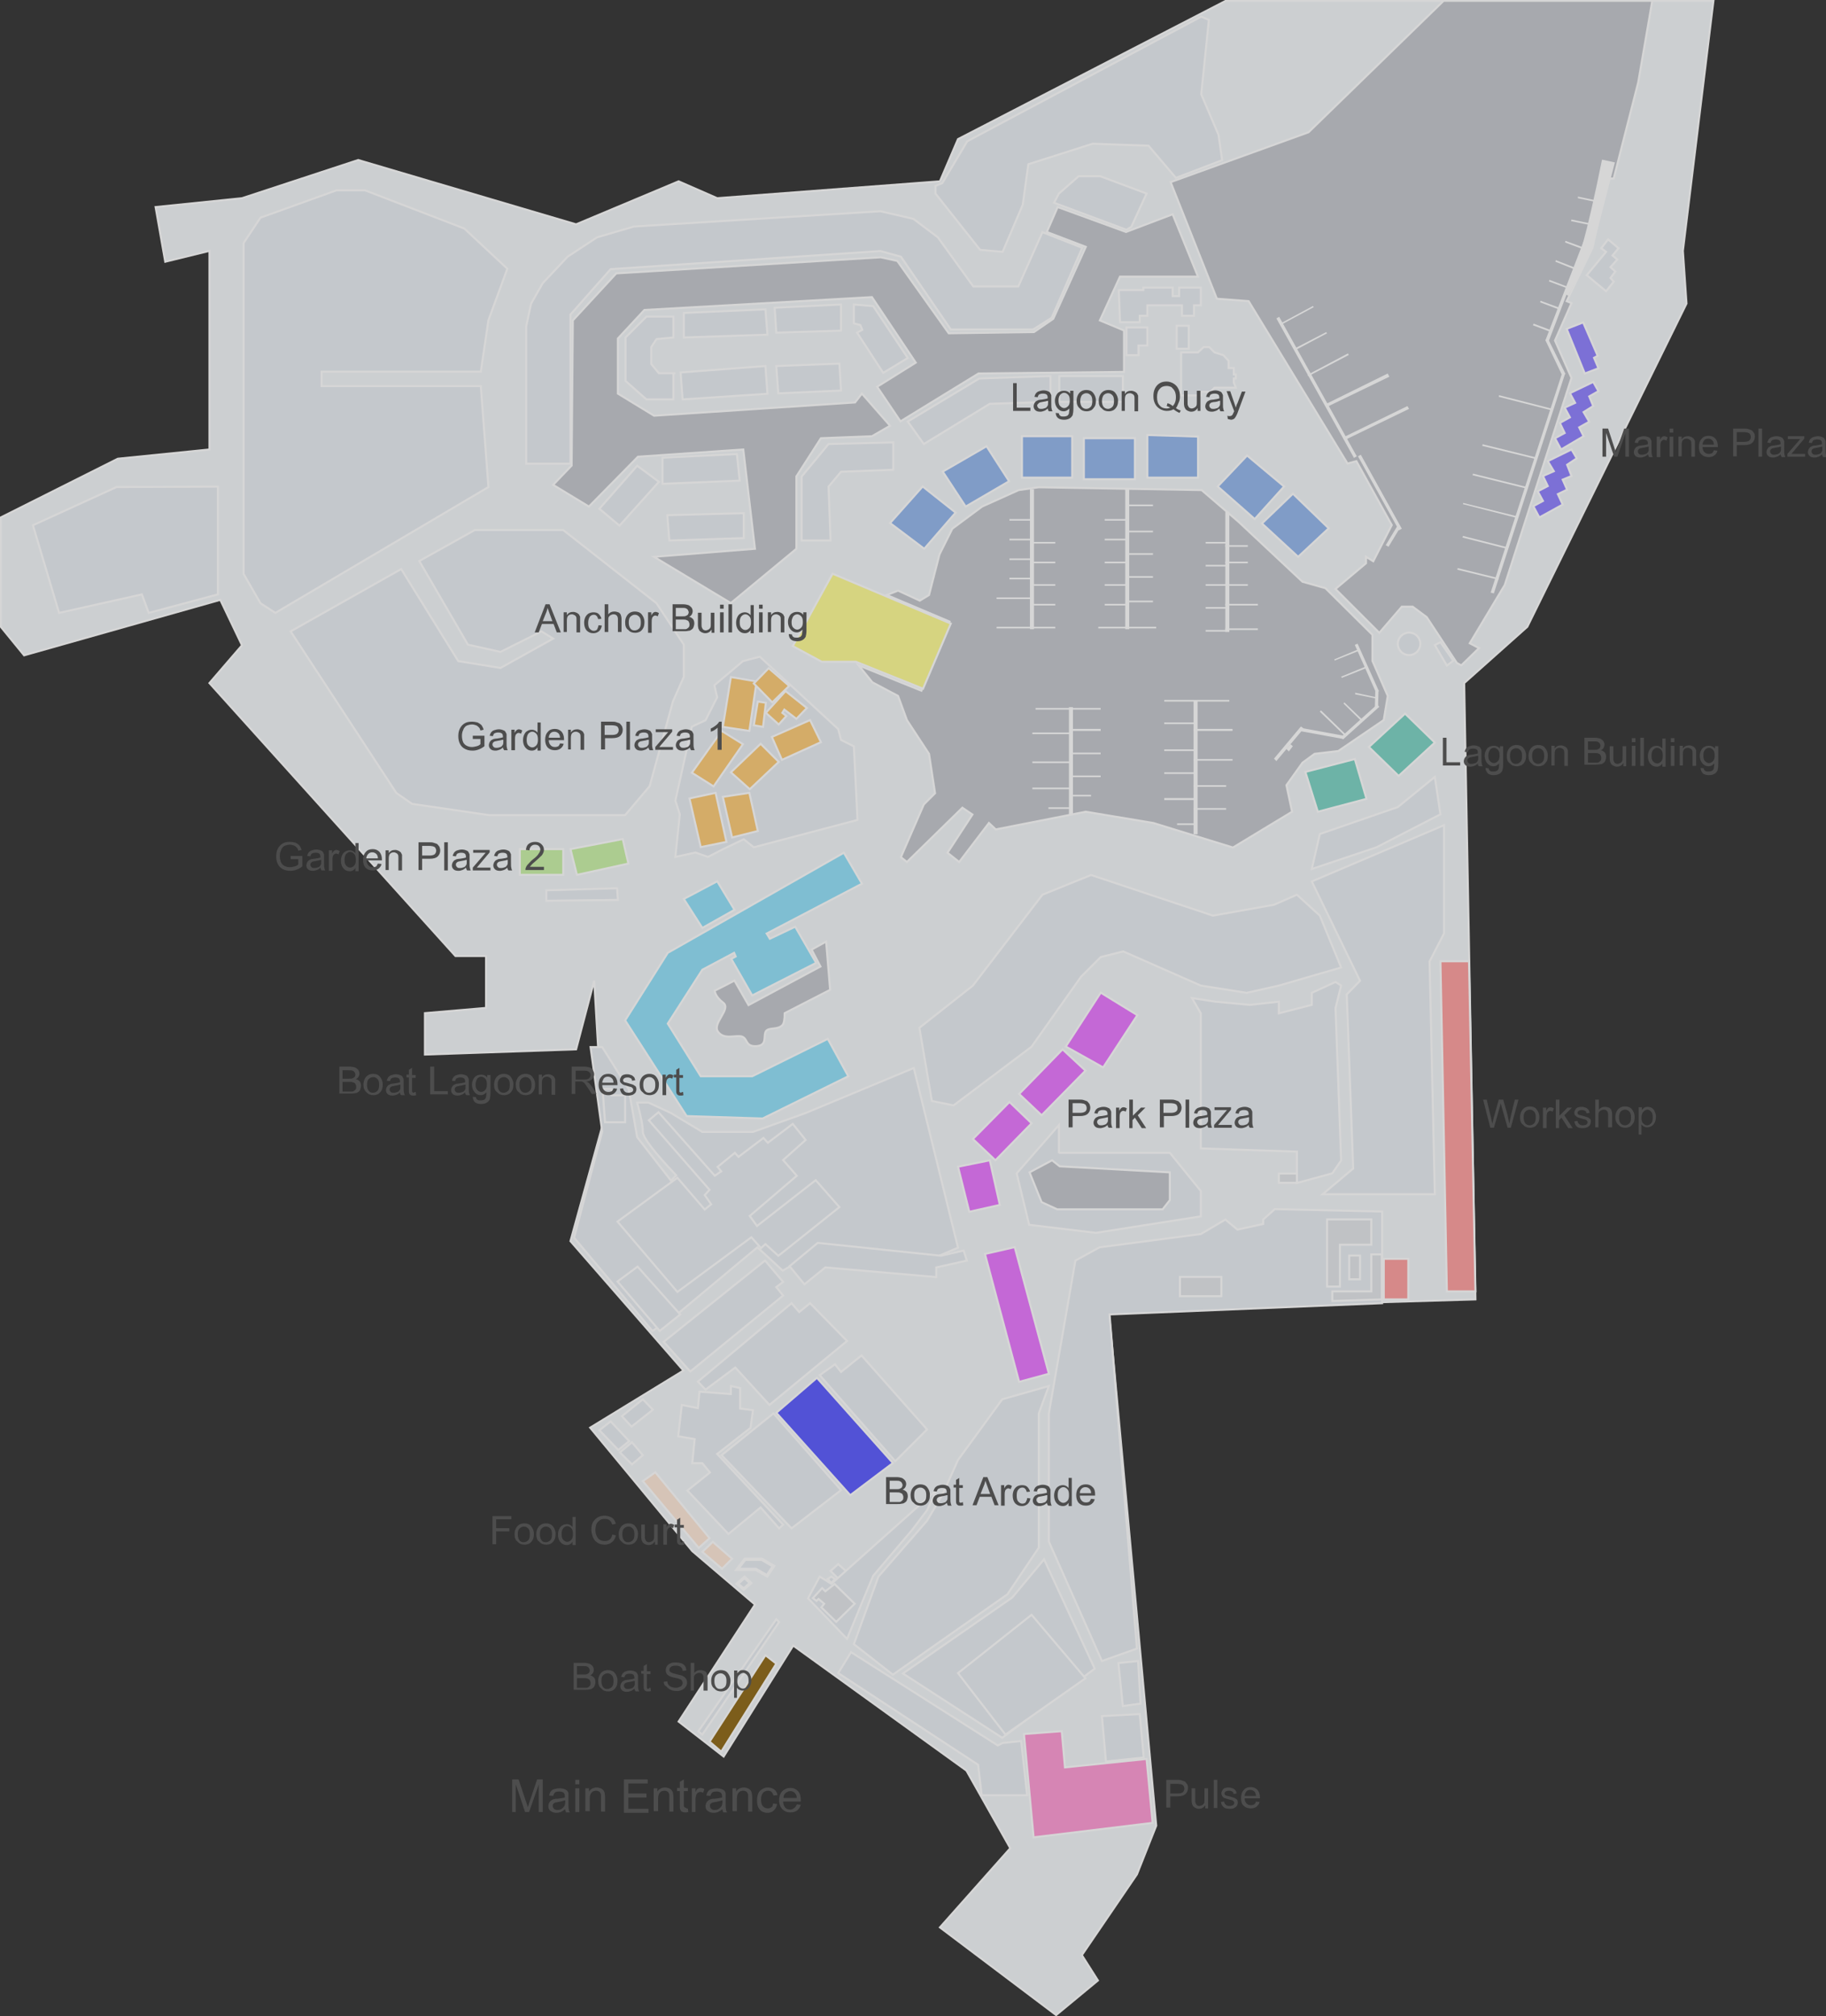 <?xml version="1.0" encoding="utf-8"?>
<!-- Generator: Adobe Illustrator 22.0.0, SVG Export Plug-In . SVG Version: 6.00 Build 0)  -->
<svg version="1.1" id="Layer_1" xmlns="http://www.w3.org/2000/svg" xmlns:xlink="http://www.w3.org/1999/xlink" x="0px" y="0px"
	 viewBox="0 0 454.2 501.5" style="enable-background:new 0 0 454.2 501.5;" xml:space="preserve">
<rect x="0" y="0" width="454.2" height="501.5" fill="#333333" stroke="none"/>
<style type="text/css">
	.st0{opacity:0.8;}
	.st1{fill:#F3F6F9;stroke:#FFFFFF;stroke-width:0.5;}
	.st2{fill:#E9EDF3;stroke:#FFFFFF;stroke-width:0.5;}
	.st3{fill:#E9EDF3;stroke:#FFFFFF;stroke-width:0.81;}
	.st4{fill:#8E7FFF;stroke:#FFFFFF;stroke-width:0.5;}
	.st5{fill:#7CD3C4;stroke:#FFFFFF;stroke-width:0.5;}
	.st6{fill:#94B6EC;stroke:#FFFFFF;stroke-width:0.5;}
	.st7{fill:#FDCA76;stroke:#FFFFFF;stroke-width:0.5;}
	.st8{fill:#CBF3A8;stroke:#FFFFFF;stroke-width:0.5;}
	.st9{fill:#92E1FA;stroke:#FFFFFF;stroke-width:0.5;}
	.st10{fill:#E876FF;stroke:#FFFFFF;stroke-width:0.5;}
	.st11{fill:#FF9F9F;stroke:#FFFFFF;stroke-width:0.5;}
	.st12{fill:#FF9AD5;stroke:#FFFFFF;stroke-width:0.5;}
	.st13{fill:#8E6815;stroke:#FFFFFF;stroke-width:0.5;}
	.st14{fill:#FFE8D8;stroke:#FFFFFF;stroke-width:0.5;}
	.st15{fill:#5A5AFF;stroke:#FFFFFF;stroke-width:0.5;}
	.st16{fill:#C4C7CD;stroke:#FFFFFF;stroke-width:0.5;}
	.st17{fill:#FFFFFF;}
	.st18{fill:#FFFC94;stroke:#FFFFFF;stroke-width:0.5;}
	.st19{fill:#E3E6EA;stroke:#FFFFFF;stroke-width:0.5;}
	.st20{enable-background:new    ;}
	.st21{fill:#4D4D4D;}
</style>
<title>Group 3</title>
<desc>Created with Sketch.</desc>
<g id="Design">
	<g id="Modal---Map-_x28_Zoom-Out_x29_" transform="translate(-166, -148)">
		<g id="Modal" transform="translate(19, 11)">
			<g id="Map" transform="translate(34, 111)">
				<g id="Group-3" transform="translate(114, 27)">
					<g id="Group" class="st0">
						<polygon id="Path-49" class="st1" points="425.2,-0.8 417.6,61.4 418.5,74.5 378.9,154.9 363.2,168.9 366,322.2 274.8,324.9 
							286.6,453.1 281.8,465.2 268.1,485.3 272.1,491.6 261.7,500.2 232.8,478.4 250.3,458.7 239.4,439.4 196.3,408.3 179,435.9 
							167.8,427.2 186.8,398.1 171.2,384.8 145.8,354.1 169,339.9 140.9,307.7 148.9,278.8 146.8,242.9 142.3,260 104.7,261.3 
							104.7,251 119.9,249.7 119.9,236.8 112.3,236.8 51.1,168.9 59.2,159.5 53.8,148.2 5,162 -0.8,154.9 -0.8,127.7 28.3,113.1 
							51.1,110.8 51.1,61.4 40.1,64.1 37.7,50.5 59.2,48.3 88.1,38.8 142.3,54.8 167.8,44.1 177.4,48.3 232.8,44.1 237.3,33.6 
							303.9,-0.8 						"/>
						<g id="buildings-_x26_-trees" transform="translate(7.894, 3.843)">
							<path id="Path-99" class="st2" d="M159.3,287.5c-5.5-5.8-8.3-9.4-8.3-10.9s-0.5-3.9-1.4-7.2h2.8l5.6,2.6l7.8,4.7h12.6
								l13.1-4.7l26.9-11.2l11,44.7l-7.8,3.3l-29.2-1.4l-6.6,3.8l-6.3-5.8l-20.5,17.1l-5.6,3.7L133.9,303l7-26.4l-2.9-21h2.9
								l6.6,10.5l2.1,11.9l8.4,10.8L159.3,287.5z"/>
							<polygon id="Path-55" class="st2" points="-0.7,125.8 20.1,116.3 45.3,116.2 45.3,143 28.1,147.6 26.4,143 5.8,147.6 							
								"/>
							<polygon id="Path-56" class="st2" points="55.9,49.3 51.7,55.6 51.7,137.9 55.9,145.2 59.6,147.6 112.6,116.3 110.7,91.2 
								71.1,91.2 71.1,87.6 110.7,87.6 112.6,74.8 117.3,62 106.6,52 81.9,42.5 74.8,42.5 							"/>
							<polygon id="Path-57" class="st2" points="122,110.5 133,110.5 133,73.4 143,62.1 210.1,57.6 215.2,59 227.6,77.1 
								248.1,77.1 252.7,74.2 260.3,56.8 250.4,52.9 244.4,66.4 233.2,66.4 224.4,54.2 218.3,49.6 210.1,47.7 148.8,51.5 
								139.6,54.2 132.3,59 126.1,65.6 123.2,70.7 122,76.3 							"/>
							<polygon id="Path-58" class="st2" points="223.8,41.4 225.5,40.7 231.7,30.3 289.9,-0.7 291.8,0.1 289.9,18.6 294.2,28.7 
								295.1,35 283.6,39.4 276.8,31.4 262.9,30.9 246.9,36 245.5,46.1 240.5,57.8 234.9,57.3 223.8,43.3 							"/>
							<polygon id="Path-59" class="st2" points="253.3,45.6 271.3,52.3 272.5,51.6 276.3,43.3 264.8,39 259.4,39 254.5,43.3 
															"/>
							<polygon id="Path-60" class="st2" points="95.4,134.7 109.2,127 131.2,127 154.4,145.2 161.2,155.5 161.2,163.5 158.5,169.6 
								152.7,190.7 146.6,197.9 112.7,197.9 93.6,195.1 89.7,192.4 63.4,152.2 90.9,136.7 105.1,159.6 115.6,161.3 128.7,154 
								125.8,152.2 115.6,157.3 107.5,155.5 							"/>
							<polygon id="Path" class="st2" points="202.8,406.1 199.6,411.3 234.4,434.1 235.3,441.7 246.6,441.7 245.1,428.2 
								240.5,428.7 239.3,429.3 							"/>
							<polygon id="Path-2" class="st2" points="265.2,422 274.6,421.5 275.6,432.3 266.2,433.3 							"/>
							<polygon id="Path-4" class="st2" points="197,387.9 197.9,387.3 198.8,387.9 197.9,388.9 							"/>
							<polygon id="Path-5" class="st2" points="197.7,385.9 199.6,384.2 201.5,385.9 199.6,387.8 							"/>
							<polygon id="Path-6" class="st3" points="176.4,383 180.6,383 183.5,384.7 181.9,387.1 179.1,385.5 174.5,385.5 							"/>
							<polygon id="Path-7" class="st3" points="174.5,389.1 176.3,387.5 177.8,388.9 176.1,390.4 							"/>
							<polygon id="Path-61" class="st2" points="269.3,408.8 274.2,408.3 274.8,418.9 270.4,419.5 							"/>
							<polygon id="Path-8" class="st2" points="195,337.2 198.8,334.5 200.3,336.4 205.4,332.3 221.7,350.7 213.8,358.6 							"/>
							<polygon id="Path-9" class="st2" points="183.5,346.7 200.3,365.8 188,375.3 170.6,357.1 							"/>
							<polygon id="Path-10" class="st2" points="164.7,338.8 166.6,340.8 174,335.3 182.5,344.6 201.8,328.7 192.6,319.3 
								189.9,321.5 188,319.3 							"/>
							<polygon id="Path-62" class="st2" points="177.8,350.3 169.5,356.8 185.9,374.4 184.9,375.3 180.3,370.1 172.3,376.7 
								162.1,365.9 167.7,361.4 165.8,359.1 163.3,359.1 163.9,353.1 159.8,352.4 160.7,344.6 164.7,345.4 165.1,341.3 172.9,341.9 
								172.9,339.9 175.2,340.4 175.2,345.5 178.4,345.9 							"/>
							<polygon id="Path-63" class="st2" points="140.2,350.9 143,348.7 147.6,353.6 144.9,355.8 							"/>
							<polygon id="Path-64" class="st2" points="145.3,356.4 148.3,353.9 151,357.1 148.3,359.4 							"/>
							<polygon id="Path-65" class="st2" points="145.8,347.4 148.2,350 153.5,345.8 151,343.2 							"/>
							<polygon id="Path-66" class="st2" points="156.2,328.9 162.8,336.3 185.9,317.4 184.2,315.3 185.9,314 181.4,308.7 							
								"/>
							<polygon id="Path-67" class="st2" points="155.2,326.2 160.3,322.1 149.7,310.2 144.7,313.9 							"/>
							<polygon id="Path-68" class="st2" points="144.7,299 159.6,288.1 166.4,296 168,294.7 166.4,292.4 167.6,291.1 152.5,273.8 
								154.9,271.8 168.9,287.6 170.5,286.5 169.6,285.4 173.9,281.9 174.8,282.9 181,278.2 182.1,279.4 188.3,274.7 191.5,278.7 
								185.9,283.7 189.3,287.6 177.6,297.6 179.4,300.1 194,288.7 199.9,295.4 185.5,306.9 184.7,307.5 181.5,304.6 180.4,305.6 
								178,302.9 159.6,316.5 							"/>
							<polygon id="Path-69" class="st2" points="187.5,310.1 191.2,314.6 196.4,310.4 224,312.8 224,310.4 231.6,308.7 
								230.8,306.2 225.2,307.5 194.5,304.3 							"/>
							<polygon id="Path-70" class="st2" points="141,266 143.2,266 143.2,267.6 146.6,267.6 146.6,274.3 141.6,274.3 							"/>
							<polygon id="Path-71" class="st2" points="127,216.6 127,219.2 144.8,219 144.6,216.1 							"/>
							<ellipse id="Oval" class="st2" cx="341.6" cy="155.3" rx="2.8" ry="2.8"/>
							<polygon id="Path-77" class="st2" points="349.4,154.9 352.6,159.5 351,160.7 348,155.6 							"/>
							<polygon id="Path-78" class="st2" points="385.8,63.6 390.6,67.6 392.5,65.2 391.7,64.3 392.9,62.7 391.7,61.6 393.4,59.7 
								392.2,58.7 393.7,56.9 391.1,54.7 389.4,56.9 390.6,57.8 							"/>
							<polygon id="Path-79" class="st2" points="289.8,66.7 289.8,71.1 288.1,71.1 288.1,73.7 285.1,73.7 285.1,71.1 276.5,71.1 
								276.5,73.7 274.6,73.7 274.6,75.3 269.7,75.3 269.4,67.3 275.5,67.3 275.5,66.7 282.8,66.7 282.8,68.8 284.4,68.8 
								284.4,66.7 							"/>
							<polygon id="Path-80" class="st2" points="283.8,76.2 286.8,76.2 286.8,81.9 283.8,81.9 							"/>
							<polygon id="Path-81" class="st2" points="271.3,76.6 276.5,76.6 276.5,81.1 274.3,81.1 274.3,83.5 271.3,83.5 							"/>
							<polygon id="Path-82" class="st2" points="284.9,82.8 289.1,82.8 290.5,81.5 291.9,81.5 293.2,82.8 295.4,83.5 296.7,84.9 
								296.7,86.7 298,86.7 298,88.3 298.5,88.3 298.5,89.3 298,89.3 298,90.3 298.5,91.6 293.2,91.6 292.2,92.6 289.8,92.6 
								289.8,93.5 284.9,93.5 							"/>
							<polygon id="Path-83" class="st2" points="270.4,88.7 270.4,95.1 254.6,95.1 254.6,88.7 							"/>
							<polygon id="Path-84" class="st2" points="252.4,88.7 252.4,95.1 237.3,95.6 220.9,105.6 216.9,100 234.7,89.3 							"/>
							<polygon id="Path-85" class="st2" points="213.3,105.2 213.3,112 200.3,112.5 197.2,116.2 197.7,129.6 190.5,129.6 
								190.5,113.7 197.2,105.6 							"/>
							<polygon id="Path-86" class="st2" points="149.6,111 155,115 145.2,125.9 140.2,121.7 							"/>
							<polygon id="Path-87" class="st2" points="155.9,109 174.4,108.1 175.1,114.7 155.9,115.5 							"/>
							<polygon id="Path-88" class="st2" points="157.1,123.3 176.1,122.8 176.1,129 157.6,129.6 							"/>
							<polyline id="Path-89" class="st2" points="158.6,88 158.6,94.5 151.9,94.5 146.7,89.9 146.7,79.1 151.9,73.9 158.6,73.9 
								158.6,79.1 154.4,79.5 153.1,81.5 153.1,85.7 155,88 159.1,88 							"/>
							<polygon id="Path-90" class="st2" points="161.2,73 161.2,79.1 182,78.4 181.5,72.1 							"/>
							<polygon id="Path-91" class="st2" points="160.4,87.8 160.9,94.5 182,93.1 181.5,86.2 							"/>
							<polygon id="Path-92" class="st2" points="184.2,86.2 199.9,85.6 200.3,92.3 184.7,93 							"/>
							<polygon id="Path-93" class="st2" points="183.8,71.7 200.3,70.9 200.3,77.4 184.2,77.9 							"/>
							<polygon id="Path-94" class="st2" points="203.5,70.9 203.5,75.6 205.1,76 205.6,77.2 204.3,77.9 210.8,87.9 216.9,84.2 
								208.3,71.3 							"/>
							<polygon id="Path-95" class="st2" points="199.6,176.5 180.1,158.5 175.9,159.6 168.8,165.6 169.5,168.6 166.6,174.3 
								163.2,175.9 159.1,194.3 160.2,197.7 159.1,208.3 164.1,207.2 167.2,208.3 170.9,206.4 176.1,203.9 178.6,205.9 204.4,199.1 
								203.5,180.8 200.3,179.2 							"/>
							<polygon id="Path-96" class="st2" points="219.8,250.8 233.1,240.3 250.4,217.7 262.5,212.8 292.8,222.9 308,220.2 
								313.7,217.7 319.4,222.9 324.7,235.8 309.2,240.3 301.2,242.1 289.8,240.3 270.5,231.8 264.9,233.2 260,238.1 247.7,255.5 
								228.3,270.1 222.9,269 							"/>
							<polygon id="Path-97" class="st2" points="317.4,214.4 329.4,239.1 326.1,242.5 327.7,285.8 320.1,292.2 348,292.2 
								346.7,234.3 350.3,227.3 350.3,200.4 							"/>
							<polygon id="Path-98" class="st2" points="319.4,202.6 338.8,195.9 348,188.4 349.4,197.7 333.5,205.9 317.4,211.3 							
								"/>
							<polygon id="Path-100" class="st2" points="215.7,411.4 242.9,392.5 250.8,383 263.4,410.2 240.4,427.4 							"/>
							<path id="Path-101" class="st2" d="M241.2,426.6c-7.9-10.2-11.8-15.3-11.8-15.3s6.1-4.8,18.3-14.5l13.4,15.8L241.2,426.6z"/>
							<polygon id="Path-102" class="st2" points="213.2,411.7 203.5,404.1 209.6,387.3 221.7,373.4 225.5,367 229.4,358.3 
								240.4,343.2 252,339.9 249.5,346.7 249.5,380.1 241.7,391.7 							"/>
							<polygon id="Path-103" class="st2" points="195,387.3 192.1,392.7 201.8,402.8 205.5,393.8 208.3,387.1 217.9,375.8 
								221.7,370.8 224,365.8 197.9,389.1 							"/>
							<polygon id="Path-104" class="st2" points="164.8,425.8 165.8,426.6 184.9,398.6 184.2,397.9 							"/>
							<polygon id="Path-105" class="st2" points="265.2,408.3 252,378.6 252,346.7 258.6,308.7 264.6,305.4 289.8,302.1 
								295.9,298.5 298.9,301 305.3,299.6 305.3,298.5 308.2,295.9 334.9,296.5 334.9,319.3 267.1,322.1 273.9,405.2 							"/>
							<path id="Path-106" class="st2" d="M254.5,282c0-4.7,0-7,0-7s-3.5,4-10.5,12l3.1,12.8l16.6,2l26.1-4.1v-6.3l-7.7-9.5H254.5z"
								/>
							<polygon id="Path-107" class="st2" points="287.6,243.4 289.8,247.2 289.8,280.8 313.7,281.6 313.7,289.4 322.5,287 
								324.7,283.8 323.3,245.9 324.7,240.3 323.3,239.4 317.4,242.1 317.4,245.1 309.2,247.2 309.2,244.3 302,245.1 293.4,244.3 
															"/>
						</g>
						<polygon id="Path-11" class="st4" points="388.7,80.8 392.8,79.2 396.4,87.5 395.5,88 396.6,90.6 393.2,91.9 						"/>
						<polygon id="Path-12" class="st4" points="395.3,94 389.5,96.8 390.8,99.2 388.2,100.4 389.5,102.8 387,104.2 388.2,106.7 
							385.8,108 387.3,110.8 392.9,107.5 391.8,105.3 394.3,103.9 392.9,101.5 395.3,100 394.3,97.6 396.6,96.3 						"/>
						<polygon id="Path-13" class="st4" points="389.9,110.8 384,113.7 385.5,116.2 382.8,117.4 384,119.9 381.5,121.2 382.8,123.6 
							380.4,124.9 381.9,127.7 387.7,124.5 386.5,121.9 388.8,120.8 387.7,118.3 389.9,117.4 388.8,114.6 391.2,113 						"/>
						<polygon id="Path-14" class="st5" points="323.7,191 326.8,200.9 338.9,197.7 336,187.8 						"/>
						<polygon id="Path-15" class="st5" points="339.5,184.8 348.5,176.5 355.9,183.7 346.9,192 						"/>
						<polygon id="Path-16" class="st6" points="320.6,121.8 312.9,129.2 321.9,137.5 329.5,130.4 						"/>
						<polygon id="Path-17" class="st6" points="301.9,120 309.2,112.3 318.4,120 311.1,128.1 						"/>
						<polygon id="Path-18" class="st6" points="284.4,107.2 297,107.6 297,117.8 284.4,117.8 						"/>
						<polygon id="Path-19" class="st6" points="268.6,108 281.3,108 281.3,118.2 268.6,118.2 						"/>
						<polygon id="Path-20" class="st6" points="253.2,107.5 265.7,107.5 265.7,117.8 253.2,117.8 						"/>
						<polygon id="Path-21" class="st6" points="244.4,110 250,118.7 239.2,125 233.5,116.3 						"/>
						<polygon id="Path-22" class="st6" points="228.5,120 236.7,126.5 228.9,135.5 220.4,129.1 						"/>
						<polygon id="Path-24" class="st7" points="178.8,197.2 185.4,196.2 187.5,205.7 181.1,207.3 						"/>
						<polygon id="Path-25" class="st7" points="170.5,197.6 177,196.2 179.7,208.4 173.3,209.7 						"/>
						<polygon id="Path-26" class="st7" points="171.1,191.2 178.5,180.8 183.8,184.1 176.5,194.6 						"/>
						<polygon id="Path-27" class="st7" points="180.8,191.1 188.2,184 192.7,188.5 185.5,195.3 						"/>
						<polygon id="Path-28" class="st7" points="191,182.3 200.5,178.1 203.2,183.6 193.5,188 						"/>
						<polygon id="Path-29" class="st7" points="178.8,179.8 180.8,167.4 187.2,168.5 185.4,180.8 						"/>
						<polygon id="Path-30" class="st7" points="187.5,173.5 189.5,173.8 188.8,179.8 186.5,179.4 						"/>
						<polygon id="Path-31" class="st7" points="186.5,169 190.2,165.2 195.3,169.6 191.1,173.7 						"/>
						<polygon id="Path-32" class="st7" points="189.5,176.3 194.4,170.9 199.7,175.1 197.1,177.8 194.1,175.5 193.6,176.3 
							194.6,177.1 192.7,179.2 						"/>
						<polygon id="Path-33" class="st8" points="128.3,210.2 139.1,210.2 139.1,216.6 128.3,216.6 						"/>
						<polygon id="Path-34" class="st8" points="140.9,210.2 153.9,207.7 155.3,213.8 142.5,216.6 						"/>
						<polygon id="Path-35" class="st9" points="208.9,211.1 213.4,218.8 189.7,231.2 190.5,232.5 196.8,229.5 202,238.5 
							186.1,246.6 180.9,237.5 182,236.9 181.6,236 173.7,240.2 165.1,253.6 173.3,266.7 186.1,266.7 204.9,257.4 210,266.7 
							188.7,277.2 169.8,276.6 154.5,252.8 165.1,236 						"/>
						<polygon id="Path-36" class="st9" points="169.1,222.6 177.4,218.2 181.7,225.3 173.7,229.8 						"/>
						<polygon id="Path-37" class="st10" points="272.8,245.9 281.9,251.5 273.4,264.5 264.1,259.3 						"/>
						<polygon id="Path-38" class="st10" points="263.3,260 269,265.3 258.1,276.4 252.5,271.1 						"/>
						<polygon id="Path-39" class="st10" points="250.1,273.1 255.6,278.4 246.6,287.6 241,282.3 						"/>
						<polygon id="Path-40" class="st10" points="237.3,289.2 245.2,287.6 247.7,298.7 240.1,300.4 						"/>
						<polygon id="Path-41" class="st10" points="244,310.9 251.4,309.2 259.9,340.7 252.5,342.7 						"/>
						<polygon id="Path-42" class="st11" points="357.3,238.1 364.4,238.1 366,320.2 358.9,320.2 						"/>
						<polygon id="Path-43" class="st11" points="343.2,312.1 349.3,312.1 349.3,322.2 343.2,322.2 						"/>
						<polygon id="Path-44" class="st12" points="253.7,430.3 263.1,429.6 263.9,438.6 284.2,436.5 285.7,452.4 256.1,456 						"/>
						<polygon id="Path-45" class="st13" points="178.4,434.7 175.5,432.2 189.4,410.7 192.1,412.8 						"/>
						<polygon id="Path-46" class="st14" points="158.9,367.4 162,365.2 175.5,381.6 172.8,384 						"/>
						<polygon id="Path-47" class="st14" points="173.7,385 176.3,382.5 181.1,386.7 178.6,389.2 						"/>
						<polygon id="Path-48" class="st15" points="192.1,350.4 202.2,341.7 221.1,362.9 210.5,370.9 						"/>
						<g id="Water-_x26_-berth" transform="translate(137.387, 0)">
							<polygon id="Path-50" class="st16" points="-0.8,119.6 8.1,125 20.3,112.6 46.5,110.8 49.4,135.5 24.3,137.5 43.4,149 
								59.7,135.5 59.7,117.5 65.8,108 78.5,107.5 83,104.9 76,96.9 74.3,99.1 24.3,102.4 15.3,96.9 15.3,83.2 21.9,76.1 78.5,72.9 
								89.4,89.2 79.8,95.2 85.6,103.8 105,91.9 141.2,91.5 141.2,81.2 135.2,78.7 140.2,67.8 159.6,67.8 153.3,52.3 141.7,56.7 
								124.7,50.5 122,56.7 131.7,60.4 123.6,78.3 118.8,81.6 97.6,81.9 84.8,63.9 80.7,63 14.9,67 4.1,78.7 3.8,114.8 							"/>
							<polygon id="Path-51" class="st16" points="152.8,44.3 164.3,73.3 172.2,73.9 196.8,114.3 199,113.7 207.8,129.6 
								203.2,138.6 201.4,137.5 201.4,139.1 193.8,145.5 204.7,156.4 210.3,149.9 213,149.9 216.5,152.5 224,163.9 225.1,164.5 
								229.5,160.2 227.2,159 235.9,144.5 252.5,93 248.4,83.7 252.5,74.4 251.3,73.9 257.7,60.7 261.6,43.4 263,43.4 269.1,19.5 
								272.6,-0.8 220.7,-0.8 187.1,31.9 							"/>
							<polygon id="Path-52" class="st16" points="203,156.9 191.3,145.3 185.6,143.7 169.7,128.8 160.5,120.9 120,120.2 115,120.9 
								105.9,125 98.5,130.5 95.3,136.9 92.7,147 90.4,148.4 85,145.9 82.2,147 97.8,153.6 90.8,170.8 75.2,164.5 78.6,168.7 
								85,172.1 87.2,178.1 92.7,186.5 94.2,196.3 91.4,199.1 85.7,212.2 87.2,213.4 101,199.9 103.5,201.6 97.3,211.1 100.2,213.4 
								107.6,203.7 109.3,205.3 131.7,200.9 148.5,203.7 168.3,209.8 183,200.9 181.6,194.3 185.6,188.7 188.6,186.5 194.5,185.8 
								205.8,178.1 206.8,172.1 203,163.4 203,160.9 							"/>
							<polygon id="Path-53" class="st16" points="117.7,290.6 123.3,287.6 125.2,289.1 152.6,290.6 152.6,297.5 150.8,299.8 
								124.6,299.8 120.7,298 							"/>
							<path id="Path-54" class="st16" d="M44.3,242.9l3.5,6.1l17.9-9.6l-2.2-4.2l3.6-2l1,12l-11.3,5.8c0,1.6-0.2,2.6-0.6,3
								c-1.2,1.2-3.2,0.5-4,1.4c-0.9,1.1,0.5,3.6-2.4,3.8c-2.9,0.2-2.1-1.9-3.7-2.4c-1.6-0.4-4.4,0.9-5.9-1.2
								c-1.5-2.1,3.4-5.6,1.3-7.2s-2.1-3-2.1-3S40.9,244.7,44.3,242.9z"/>
							<polygon id="Rectangle" class="st17" points="179.1,78.2 179.8,77.8 199.1,112.5 198.4,112.9 							"/>
							<polygon id="Rectangle-Copy-78" class="st17" points="250.2,91.7 250.9,92 233.2,146.6 232.4,146.4 							"/>
							<polygon id="Rectangle-Copy-79" class="st17" points="246,83.6 246.7,83.3 251,92 250.2,92.4 							"/>
							<polygon id="Rectangle-Copy-80" class="st17" points="255.6,58.8 256.3,59.1 246.8,84 246,83.7 							"/>
							<path id="Rectangle-Copy-81" class="st17" d="M260.1,38.7l3.2,0.7l-5.5,21.3l-6.1,11.9l-1-0.7c1.8-3.6,3.3-7.6,4.6-12.2
								C256.6,55,258.2,48.1,260.1,38.7z"/>
							<rect id="Rectangle-Copy-8" x="117.8" y="120.7" class="st17" width="1" height="34.8"/>
							<rect id="Rectangle-Copy-46" x="127.5" y="174.9" class="st17" width="1" height="26.7"/>
							<rect id="Rectangle-Copy-56" x="158.5" y="173.3" class="st17" width="1" height="33.2"/>
							<polygon id="Rectangle-Copy-67" class="st17" points="185.2,179.7 185.9,180.2 179.1,188.3 178.5,187.7 							"/>
							<polygon id="Rectangle-Copy-70" class="st17" points="204.2,174.2 204.7,174.8 195.7,182.9 195.2,182.3 							"/>
							<polygon id="Rectangle-Copy-71" class="st17" points="203.7,170.8 204.5,170.8 204.4,174.9 203.6,174.9 							"/>
							<polygon id="Rectangle-Copy-72" class="st17" points="198.6,159.4 199.3,159.1 204.6,170.9 203.9,171.3 							"/>
							<polygon id="Rectangle-Copy-69" class="st17" points="195.9,182 195.7,182.8 185.3,180.9 185.5,180.1 							"/>
							<polygon id="Rectangle-Copy-68" class="st17" points="182.6,184.1 183.2,184.6 182.2,185.9 181.6,185.3 							"/>
							<rect id="Rectangle-Copy-22" x="141.5" y="120.7" class="st17" width="1" height="34.8"/>
							<rect id="Rectangle-Copy-35" x="166.4" y="126.3" class="st17" width="1" height="29.9"/>
							<polygon id="Rectangle-Copy-11" class="st17" points="118.4,128.1 118.4,128.5 112.7,128.5 112.7,128.1 							"/>
							<polygon id="Rectangle-Copy-23" class="st17" points="142.1,128.1 142.1,128.5 136.4,128.5 136.4,128.1 							"/>
							<polygon id="Rectangle-Copy-36" class="st17" points="167.2,133.8 167.2,134.2 161.5,134.2 161.5,133.8 							"/>
							<polygon id="Rectangle-Copy-41" class="st17" points="172,134.6 172,135 166.4,135 166.4,134.6 							"/>
							<polygon id="Rectangle-Copy-17" class="st17" points="124.1,133.8 124.1,134.2 118.4,134.2 118.4,133.8 							"/>
							<polygon id="Rectangle-Copy-18" class="st17" points="124.1,138.7 124.1,139.1 118.4,139.1 118.4,138.7 							"/>
							<polygon id="Rectangle-Copy-19" class="st17" points="124.1,144.3 124.1,144.7 118.4,144.7 118.4,144.3 							"/>
							<polygon id="Rectangle-Copy-20" class="st17" points="124.1,149.2 124.1,149.6 118.4,149.6 118.4,149.2 							"/>
							<polygon id="Rectangle-Copy-21" class="st17" points="124.1,154.9 124.1,155.3 118.4,155.3 118.4,154.9 							"/>
							<polygon id="Rectangle-Copy-47" class="st17" points="135.4,175.1 135.4,175.5 119.2,175.5 119.2,175.1 							"/>
							<polygon id="Rectangle-Copy-57" class="st17" points="167.4,173.1 167.4,173.5 151.2,173.5 151.2,173.1 							"/>
							<polygon id="Rectangle-Copy-58" class="st17" points="159.3,178.7 159.3,179.1 151.2,179.1 151.2,178.7 							"/>
							<polygon id="Rectangle-Copy-60" class="st17" points="159.3,185.4 159.3,185.8 151.2,185.8 151.2,185.4 							"/>
							<polygon id="Rectangle-Copy-62" class="st17" points="159.3,191.1 159.3,191.5 151.2,191.5 151.2,191.1 							"/>
							<polygon id="Rectangle-Copy-64" class="st17" points="159.3,197.5 159.3,198 151.2,198 151.2,197.5 							"/>
							<polygon id="Rectangle-Copy-66" class="st17" points="159.3,203.8 159.3,204.2 154.4,204.2 154.4,203.8 							"/>
							<polygon id="Rectangle-Copy-59" class="st17" points="168.2,180.3 168.2,180.8 158.5,180.8 158.5,180.3 							"/>
							<polygon id="Rectangle-Copy-73" class="st17" points="196.6,181.9 196.3,182.2 189.9,176 190.2,175.7 							"/>
							<polygon id="Rectangle-Copy-74" class="st17" points="200.7,178.2 200.4,178.5 195.8,174 196,173.7 							"/>
							<polygon id="Rectangle-Copy-75" class="st17" points="204.3,172.5 204.2,172.8 198.7,171.7 198.7,171.3 							"/>
							<polygon id="Rectangle-Copy-76" class="st17" points="201.3,164.8 201.4,165.2 195.4,167.6 195.2,167.3 							"/>
							<polygon id="Rectangle-Copy-77" class="st17" points="199.5,160.5 199.6,160.9 193.6,163.3 193.5,163 							"/>
							<polygon id="Rectangle-Copy-61" class="st17" points="168.2,187.8 168.2,188.2 158.5,188.2 158.5,187.8 							"/>
							<polygon id="Rectangle-Copy-63" class="st17" points="166.6,194.3 166.6,194.7 158.5,194.7 158.5,194.3 							"/>
							<polygon id="Rectangle-Copy-65" class="st17" points="166.6,200 166.6,200.4 158.5,200.4 158.5,200 							"/>
							<polygon id="Rectangle-Copy-48" class="st17" points="135.4,180.3 135.4,180.8 128.1,180.8 128.1,180.3 							"/>
							<polygon id="Rectangle-Copy-50" class="st17" points="135.4,186.2 135.4,186.6 128.1,186.6 128.1,186.2 							"/>
							<polygon id="Rectangle-Copy-52" class="st17" points="135.4,191.9 135.4,192.3 128.1,192.3 128.1,191.9 							"/>
							<polygon id="Rectangle-Copy-54" class="st17" points="133,196.7 133,197.1 128.1,197.1 128.1,196.7 							"/>
							<polygon id="Rectangle-Copy-49" class="st17" points="128.1,181.2 128.1,181.6 118.4,181.6 118.4,181.2 							"/>
							<polygon id="Rectangle-Copy-51" class="st17" points="128.1,188.4 128.1,188.8 118.4,188.8 118.4,188.4 							"/>
							<polygon id="Rectangle-Copy-53" class="st17" points="128.1,194.9 128.1,195.3 118.4,195.3 118.4,194.9 							"/>
							<polygon id="Rectangle-Copy-55" class="st17" points="128.1,199.8 128.1,200.2 122.4,200.2 122.4,199.8 							"/>
							<polygon id="Rectangle-Copy-12" class="st17" points="118.4,133 118.4,133.4 112.7,133.4 112.7,133 							"/>
							<polygon id="Rectangle-Copy-24" class="st17" points="142.1,133 142.1,133.4 136.4,133.4 136.4,133 							"/>
							<polygon id="Rectangle-Copy-37" class="st17" points="167.2,139.5 167.2,139.9 161.5,139.9 161.5,139.5 							"/>
							<polygon id="Rectangle-Copy-42" class="st17" points="172,138.7 172,139.1 166.4,139.1 166.4,138.7 							"/>
							<polygon id="Rectangle-Copy-13" class="st17" points="118.4,137.9 118.4,138.3 112.7,138.3 112.7,137.9 							"/>
							<polygon id="Rectangle-Copy-25" class="st17" points="142.1,138.7 142.1,139.1 136.4,139.1 136.4,138.7 							"/>
							<polygon id="Rectangle-Copy-38" class="st17" points="167.2,144.3 167.2,144.7 161.5,144.7 161.5,144.3 							"/>
							<polygon id="Rectangle-Copy-43" class="st17" points="172,144.3 172,144.7 166.4,144.7 166.4,144.3 							"/>
							<polygon id="Rectangle-Copy-14" class="st17" points="118.4,142.7 118.4,143.1 112.7,143.1 112.7,142.7 							"/>
							<polygon id="Rectangle-Copy-26" class="st17" points="142.1,144.3 142.1,144.7 136.4,144.7 136.4,144.3 							"/>
							<polygon id="Rectangle-Copy-39" class="st17" points="167.2,150 167.2,150.4 161.5,150.4 161.5,150 							"/>
							<polygon id="Rectangle-Copy-44" class="st17" points="174.5,149.2 174.5,149.6 166.4,149.6 166.4,149.2 							"/>
							<polygon id="Rectangle-Copy-45" class="st17" points="174.5,155.3 174.5,155.7 166.4,155.7 166.4,155.3 							"/>
							<polygon id="Rectangle-Copy-27" class="st17" points="142.1,149.2 142.1,149.6 136.4,149.6 136.4,149.2 							"/>
							<polygon id="Rectangle-Copy-40" class="st17" points="167.2,155.7 167.2,156.1 161.5,156.1 161.5,155.7 							"/>
							<polygon id="Rectangle-Copy-28" class="st17" points="142.1,154.9 142.1,155.3 134.8,155.3 134.8,154.9 							"/>
							<polygon id="Rectangle-Copy-29" class="st17" points="149.2,154.9 149.2,155.3 141.9,155.3 141.9,154.9 							"/>
							<polygon id="Rectangle-Copy-30" class="st17" points="148.4,148.4 148.4,148.8 141.9,148.8 141.9,148.4 							"/>
							<polygon id="Rectangle-Copy-31" class="st17" points="148.4,142.3 148.4,142.7 141.9,142.7 141.9,142.3 							"/>
							<polygon id="Rectangle-Copy-32" class="st17" points="148.4,136.6 148.4,137 141.9,137 141.9,136.6 							"/>
							<polygon id="Rectangle-Copy-33" class="st17" points="148.4,131 148.4,131.4 141.9,131.4 141.9,131 							"/>
							<polygon id="Rectangle-Copy-34" class="st17" points="148.4,124.5 148.4,124.9 141.9,124.9 141.9,124.5 							"/>
							<polygon id="Rectangle-Copy-15" class="st17" points="118.4,147.6 118.4,148 109.5,148 109.5,147.6 							"/>
							<polygon id="Rectangle-Copy-16" class="st17" points="118.4,154.9 118.4,155.3 109.5,155.3 109.5,154.9 							"/>
							<polygon id="Rectangle-Copy-6" class="st17" points="199.4,112.5 200.1,112.1 210.3,130.5 209.6,130.9 							"/>
							<polygon id="Rectangle-Copy-7" class="st17" points="209.2,129.8 209.9,130.2 207,135 206.3,134.6 							"/>
							<polygon id="Rectangle-Copy" class="st17" points="188.2,75.1 188.4,75.4 180.6,79.6 180.4,79.3 							"/>
							<polygon id="Rectangle-Copy-2" class="st17" points="191.5,81.6 191.7,81.9 183.8,86.1 183.6,85.7 							"/>
							<polygon id="Rectangle-Copy-3" class="st17" points="196.9,86.9 197.1,87.3 187,92.6 186.9,92.2 							"/>
							<polygon id="Rectangle-Copy-4" class="st17" points="206.8,91.9 207.2,92.7 191.9,100.1 191.6,99.4 							"/>
							<polygon id="Rectangle-Copy-5" class="st17" points="211.7,100 212.1,100.7 196,108.5 195.7,107.8 							"/>
							<polygon id="Rectangle-Copy-82" class="st17" points="234.4,142.8 234.3,143.2 224.1,140.7 224.2,140.3 							"/>
							<polygon id="Rectangle-Copy-83" class="st17" points="236.5,135.1 236.4,135.5 225.4,132.7 225.5,132.3 							"/>
							<polygon id="Rectangle-Copy-84" class="st17" points="238.9,127.4 238.8,127.8 225.5,124.4 225.6,124.1 							"/>
							<polygon id="Rectangle-Copy-85" class="st17" points="241.3,120.1 241.2,120.5 227.9,117.2 228,116.8 							"/>
							<polygon id="Rectangle-Copy-86" class="st17" points="243.8,112.8 243.7,113.2 230.3,109.9 230.4,109.5 							"/>
							<polygon id="Rectangle-Copy-87" class="st17" points="247.8,100.7 247.7,101.1 234.4,97.7 234.5,97.3 							"/>
							<polygon id="Rectangle-Copy-88" class="st17" points="247.6,81.2 247.4,81.6 242.9,79.9 243.1,79.5 							"/>
							<polygon id="Rectangle-Copy-89" class="st17" points="249.4,75.5 249.2,75.9 244.7,74.2 244.8,73.8 							"/>
							<polygon id="Rectangle-Copy-90" class="st17" points="251.5,70.3 251.4,70.7 246.9,69 247,68.6 							"/>
							<polygon id="Rectangle-Copy-91" class="st17" points="253.2,65.5 253,65.9 248.5,64.1 248.6,63.7 							"/>
							<polygon id="Rectangle-Copy-92" class="st17" points="255.6,60.6 255.4,61 250.9,59.3 251,58.9 							"/>
							<polygon id="Rectangle-Copy-93" class="st17" points="257.3,54.6 257.2,55 252.4,54 252.5,53.6 							"/>
							<polygon id="Rectangle-Copy-94" class="st17" points="258.9,48.9 258.8,49.3 254.1,48.3 254.1,47.9 							"/>
						</g>
						<polygon id="Path-23" class="st18" points="206.1,141.7 196.2,159.7 203.4,163.6 211.9,163.6 228.6,170.3 235.5,154.1 						
							"/>
						<polygon id="Path-3" class="st19" points="201.2,396.5 203.5,394 204.3,394.8 206.6,393 211.6,397.9 207,402.4 203.3,398.8 
							204,397.9 202.6,396.7 202.1,397.2 						"/>
						<polygon id="Path-72" class="st19" points="292.5,316.6 292.5,321.4 302.8,321.4 302.8,316.6 						"/>
						<polygon id="Path-73" class="st19" points="317.1,290.9 317.1,293.2 321.6,293.2 321.6,290.9 						"/>
						<polygon id="Path-74" class="st19" points="329.1,302.3 340.1,302.3 340.1,308.6 332.3,308.6 332.3,319 329.1,319 						"/>
						<polygon id="Path-75" class="st19" points="334.6,311.3 337.3,311.3 337.3,317.2 334.6,317.2 						"/>
						<polygon id="Path-76" class="st19" points="340.1,311 342.7,311 342.7,322.2 330.4,322.6 330.4,320.2 340.1,320.2 						"/>
					</g>
					<g id="Group-2" transform="translate(68, 93)">
						<g class="st20">
							<path class="st21" d="M329.6,19.6v-7h1.4l1.6,4.9c0.2,0.5,0.3,0.8,0.3,1c0.1-0.3,0.2-0.6,0.4-1.1l1.7-4.8h1.2v7h-0.9v-5.8
								l-2,5.8h-0.8l-2-5.9v5.9H329.6z"/>
							<path class="st21" d="M340.9,19c-0.3,0.3-0.6,0.5-0.9,0.6c-0.3,0.1-0.6,0.2-0.9,0.2c-0.6,0-1-0.1-1.3-0.4
								c-0.3-0.3-0.4-0.6-0.4-1c0-0.2,0.1-0.5,0.2-0.7s0.3-0.4,0.4-0.5c0.2-0.1,0.4-0.2,0.6-0.3c0.2,0,0.4-0.1,0.8-0.1
								c0.7-0.1,1.2-0.2,1.5-0.3c0-0.1,0-0.2,0-0.2c0-0.3-0.1-0.6-0.2-0.7c-0.2-0.2-0.5-0.3-1-0.3c-0.4,0-0.7,0.1-0.9,0.2
								c-0.2,0.1-0.3,0.4-0.4,0.7l-0.8-0.1c0.1-0.4,0.2-0.6,0.4-0.9c0.2-0.2,0.4-0.4,0.8-0.5c0.3-0.1,0.7-0.2,1.1-0.2
								c0.4,0,0.8,0.1,1,0.2c0.3,0.1,0.5,0.2,0.6,0.4s0.2,0.3,0.3,0.6c0,0.1,0,0.4,0,0.8v1.1c0,0.8,0,1.3,0.1,1.5
								c0,0.2,0.1,0.4,0.2,0.6h-0.9C341,19.4,341,19.2,340.9,19z M340.9,17.1c-0.3,0.1-0.8,0.2-1.4,0.3c-0.4,0.1-0.6,0.1-0.7,0.2
								s-0.3,0.2-0.3,0.3c-0.1,0.1-0.1,0.3-0.1,0.4c0,0.2,0.1,0.4,0.3,0.6c0.2,0.2,0.4,0.2,0.8,0.2c0.3,0,0.6-0.1,0.9-0.2
								c0.3-0.1,0.4-0.3,0.6-0.6c0.1-0.2,0.1-0.5,0.1-0.9V17.1z"/>
							<path class="st21" d="M343.1,19.6v-5h0.8v0.8c0.2-0.4,0.4-0.6,0.5-0.7s0.3-0.2,0.5-0.2c0.3,0,0.6,0.1,0.9,0.3l-0.3,0.8
								c-0.2-0.1-0.4-0.2-0.6-0.2c-0.2,0-0.4,0.1-0.5,0.2c-0.1,0.1-0.3,0.3-0.3,0.5c-0.1,0.3-0.1,0.6-0.1,1v2.6H343.1z"/>
							<path class="st21" d="M346.3,13.6v-1h0.9v1H346.3z M346.3,19.6v-5h0.9v5H346.3z"/>
							<path class="st21" d="M348.5,19.6v-5h0.8v0.7c0.4-0.6,0.9-0.8,1.6-0.8c0.3,0,0.6,0.1,0.8,0.2c0.3,0.1,0.4,0.3,0.6,0.4
								c0.1,0.2,0.2,0.4,0.3,0.6c0,0.2,0,0.4,0,0.8v3.1h-0.9v-3.1c0-0.3,0-0.6-0.1-0.8s-0.2-0.3-0.4-0.4s-0.4-0.2-0.6-0.2
								c-0.4,0-0.7,0.1-0.9,0.3c-0.3,0.2-0.4,0.7-0.4,1.3v2.8H348.5z"/>
							<path class="st21" d="M357.3,18l0.9,0.1c-0.1,0.5-0.4,0.9-0.8,1.2c-0.4,0.3-0.9,0.4-1.4,0.4c-0.7,0-1.3-0.2-1.8-0.7
								s-0.6-1.1-0.6-1.9c0-0.8,0.2-1.5,0.7-2c0.4-0.5,1-0.7,1.7-0.7c0.7,0,1.2,0.2,1.7,0.7c0.4,0.5,0.6,1.1,0.6,1.9
								c0,0,0,0.1,0,0.2h-3.8c0,0.6,0.2,1,0.5,1.3c0.3,0.3,0.6,0.4,1.1,0.4c0.3,0,0.6-0.1,0.8-0.2C357,18.6,357.2,18.3,357.3,18z
								 M354.5,16.6h2.8c0-0.4-0.1-0.7-0.3-1c-0.3-0.3-0.6-0.5-1.1-0.5c-0.4,0-0.7,0.1-1,0.4C354.7,15.8,354.5,16.1,354.5,16.6z"/>
							<path class="st21" d="M362.1,19.6v-7h2.6c0.5,0,0.8,0,1.1,0.1c0.3,0.1,0.6,0.2,0.9,0.3c0.2,0.2,0.4,0.4,0.6,0.7
								s0.2,0.6,0.2,0.9c0,0.6-0.2,1.1-0.6,1.5c-0.4,0.4-1.1,0.6-2,0.6H363v2.8H362.1z M363,15.9h1.8c0.6,0,1-0.1,1.3-0.3
								c0.2-0.2,0.4-0.5,0.4-0.9c0-0.3-0.1-0.5-0.2-0.7c-0.1-0.2-0.3-0.3-0.6-0.4c-0.2,0-0.4-0.1-0.9-0.1H363V15.9z"/>
							<path class="st21" d="M368.4,19.6v-7h0.9v7H368.4z"/>
							<path class="st21" d="M373.9,19c-0.3,0.3-0.6,0.5-0.9,0.6c-0.3,0.1-0.6,0.2-0.9,0.2c-0.6,0-1-0.1-1.3-0.4
								c-0.3-0.3-0.4-0.6-0.4-1c0-0.2,0.1-0.5,0.2-0.7s0.3-0.4,0.4-0.5c0.2-0.1,0.4-0.2,0.6-0.3c0.2,0,0.4-0.1,0.8-0.1
								c0.7-0.1,1.2-0.2,1.5-0.3c0-0.1,0-0.2,0-0.2c0-0.3-0.1-0.6-0.2-0.7c-0.2-0.2-0.5-0.3-1-0.3c-0.4,0-0.7,0.1-0.9,0.2
								c-0.2,0.1-0.3,0.4-0.4,0.7l-0.8-0.1c0.1-0.4,0.2-0.6,0.4-0.9c0.2-0.2,0.4-0.4,0.8-0.5c0.3-0.1,0.7-0.2,1.1-0.2
								c0.4,0,0.8,0.1,1,0.2c0.3,0.1,0.5,0.2,0.6,0.4s0.2,0.3,0.3,0.6c0,0.1,0,0.4,0,0.8v1.1c0,0.8,0,1.3,0.1,1.5
								c0,0.2,0.1,0.4,0.2,0.6h-0.9C374,19.4,373.9,19.2,373.9,19z M373.8,17.1c-0.3,0.1-0.8,0.2-1.4,0.3c-0.4,0.1-0.6,0.1-0.7,0.2
								s-0.3,0.2-0.3,0.3c-0.1,0.1-0.1,0.3-0.1,0.4c0,0.2,0.1,0.4,0.3,0.6c0.2,0.2,0.4,0.2,0.8,0.2c0.3,0,0.6-0.1,0.9-0.2
								c0.3-0.1,0.4-0.3,0.6-0.6c0.1-0.2,0.1-0.5,0.1-0.9V17.1z"/>
							<path class="st21" d="M375.6,19.6v-0.7l3.2-3.7c-0.4,0-0.7,0-1,0h-2.1v-0.7h4.1v0.6l-2.7,3.2l-0.5,0.6c0.4,0,0.7,0,1.1,0h2.3
								v0.7H375.6z"/>
							<path class="st21" d="M384.2,19c-0.3,0.3-0.6,0.5-0.9,0.6c-0.3,0.1-0.6,0.2-0.9,0.2c-0.6,0-1-0.1-1.3-0.4
								c-0.3-0.3-0.4-0.6-0.4-1c0-0.2,0.1-0.5,0.2-0.7s0.3-0.4,0.4-0.5c0.2-0.1,0.4-0.2,0.6-0.3c0.2,0,0.4-0.1,0.8-0.1
								c0.7-0.1,1.2-0.2,1.5-0.3c0-0.1,0-0.2,0-0.2c0-0.3-0.1-0.6-0.2-0.7c-0.2-0.2-0.5-0.3-1-0.3c-0.4,0-0.7,0.1-0.9,0.2
								c-0.2,0.1-0.3,0.4-0.4,0.7l-0.8-0.1c0.1-0.4,0.2-0.6,0.4-0.9c0.2-0.2,0.4-0.4,0.8-0.5c0.3-0.1,0.7-0.2,1.1-0.2
								c0.4,0,0.8,0.1,1,0.2c0.3,0.1,0.5,0.2,0.6,0.4s0.2,0.3,0.3,0.6c0,0.1,0,0.4,0,0.8v1.1c0,0.8,0,1.3,0.1,1.5
								c0,0.2,0.1,0.4,0.2,0.6h-0.9C384.3,19.4,384.2,19.2,384.2,19z M384.1,17.1c-0.3,0.1-0.8,0.2-1.4,0.3
								c-0.4,0.1-0.6,0.1-0.7,0.2s-0.3,0.2-0.3,0.3c-0.1,0.1-0.1,0.3-0.1,0.4c0,0.2,0.1,0.4,0.3,0.6c0.2,0.2,0.4,0.2,0.8,0.2
								c0.3,0,0.6-0.1,0.9-0.2c0.3-0.1,0.4-0.3,0.6-0.6c0.1-0.2,0.1-0.5,0.1-0.9V17.1z"/>
						</g>
						<g class="st20">
							<path class="st21" d="M289.9,96.5v-7h0.9v6.1h3.4v0.8H289.9z"/>
							<path class="st21" d="M298.6,95.9c-0.3,0.3-0.6,0.5-0.9,0.6c-0.3,0.1-0.6,0.2-0.9,0.2c-0.6,0-1-0.1-1.3-0.4
								c-0.3-0.3-0.4-0.6-0.4-1c0-0.2,0.1-0.5,0.2-0.7s0.3-0.4,0.4-0.5c0.2-0.1,0.4-0.2,0.6-0.3c0.2,0,0.4-0.1,0.8-0.1
								c0.7-0.1,1.2-0.2,1.5-0.3c0-0.1,0-0.2,0-0.2c0-0.3-0.1-0.6-0.2-0.7c-0.2-0.2-0.5-0.3-1-0.3c-0.4,0-0.7,0.1-0.9,0.2
								c-0.2,0.1-0.3,0.4-0.4,0.7l-0.8-0.1c0.1-0.4,0.2-0.6,0.4-0.9c0.2-0.2,0.4-0.4,0.8-0.5c0.3-0.1,0.7-0.2,1.1-0.2
								c0.4,0,0.8,0.1,1,0.2c0.3,0.1,0.5,0.2,0.6,0.4c0.1,0.2,0.2,0.3,0.3,0.6c0,0.1,0,0.4,0,0.8v1.1c0,0.8,0,1.3,0.1,1.5
								c0,0.2,0.1,0.4,0.2,0.6h-0.9C298.6,96.4,298.6,96.2,298.6,95.9z M298.5,94c-0.3,0.1-0.8,0.2-1.4,0.3
								c-0.4,0.1-0.6,0.1-0.7,0.2c-0.1,0.1-0.3,0.2-0.3,0.3c-0.1,0.1-0.1,0.3-0.1,0.4c0,0.2,0.1,0.4,0.3,0.6
								c0.2,0.2,0.4,0.2,0.8,0.2c0.3,0,0.6-0.1,0.9-0.2c0.3-0.1,0.4-0.3,0.6-0.6c0.1-0.2,0.1-0.5,0.1-0.9V94z"/>
							<path class="st21" d="M300.5,97l0.8,0.1c0,0.3,0.1,0.4,0.3,0.6c0.2,0.2,0.5,0.2,0.9,0.2c0.4,0,0.7-0.1,0.9-0.2
								c0.2-0.2,0.4-0.4,0.4-0.7c0-0.2,0.1-0.5,0.1-1.1c-0.4,0.4-0.8,0.7-1.4,0.7c-0.7,0-1.2-0.3-1.6-0.8c-0.4-0.5-0.6-1.1-0.6-1.8
								c0-0.5,0.1-0.9,0.3-1.3s0.4-0.7,0.8-0.9c0.3-0.2,0.7-0.3,1.2-0.3c0.6,0,1.1,0.2,1.5,0.7v-0.6h0.8v4.4c0,0.8-0.1,1.3-0.2,1.7
								c-0.2,0.3-0.4,0.6-0.8,0.8s-0.8,0.3-1.3,0.3c-0.6,0-1.1-0.1-1.5-0.4C300.7,97.9,300.5,97.5,300.5,97z M301.2,93.9
								c0,0.7,0.1,1.1,0.4,1.4c0.3,0.3,0.6,0.5,1,0.5c0.4,0,0.7-0.2,1-0.5c0.3-0.3,0.4-0.8,0.4-1.4c0-0.6-0.1-1.1-0.4-1.4
								c-0.3-0.3-0.6-0.5-1-0.5c-0.4,0-0.7,0.2-1,0.5C301.4,92.9,301.2,93.3,301.2,93.9z"/>
							<path class="st21" d="M305.8,94c0-0.9,0.3-1.6,0.8-2.1c0.4-0.4,1-0.6,1.6-0.6c0.7,0,1.3,0.2,1.7,0.7c0.4,0.5,0.7,1.1,0.7,1.9
								c0,0.6-0.1,1.2-0.3,1.5c-0.2,0.4-0.5,0.7-0.8,0.9c-0.4,0.2-0.8,0.3-1.2,0.3c-0.7,0-1.3-0.2-1.7-0.7
								C306,95.5,305.8,94.9,305.8,94z M306.6,94c0,0.6,0.1,1.1,0.4,1.5s0.6,0.5,1.1,0.5c0.4,0,0.8-0.2,1.1-0.5
								c0.3-0.3,0.4-0.8,0.4-1.5c0-0.6-0.1-1.1-0.4-1.4c-0.3-0.3-0.6-0.5-1.1-0.5c-0.4,0-0.8,0.2-1.1,0.5S306.6,93.4,306.6,94z"/>
							<path class="st21" d="M311.2,94c0-0.9,0.3-1.6,0.8-2.1c0.4-0.4,1-0.6,1.6-0.6c0.7,0,1.3,0.2,1.7,0.7c0.4,0.5,0.7,1.1,0.7,1.9
								c0,0.6-0.1,1.2-0.3,1.5s-0.5,0.7-0.8,0.9c-0.4,0.2-0.8,0.3-1.2,0.3c-0.7,0-1.3-0.2-1.7-0.7C311.4,95.5,311.2,94.9,311.2,94z
								 M312.1,94c0,0.6,0.1,1.1,0.4,1.5c0.3,0.3,0.6,0.5,1.1,0.5c0.4,0,0.8-0.2,1.1-0.5c0.3-0.3,0.4-0.8,0.4-1.5
								c0-0.6-0.1-1.1-0.4-1.4c-0.3-0.3-0.6-0.5-1.1-0.5c-0.4,0-0.8,0.2-1.1,0.5C312.2,92.9,312.1,93.4,312.1,94z"/>
							<path class="st21" d="M316.9,96.5v-5h0.8v0.7c0.4-0.6,0.9-0.8,1.6-0.8c0.3,0,0.6,0.1,0.8,0.2c0.3,0.1,0.4,0.3,0.6,0.4
								c0.1,0.2,0.2,0.4,0.3,0.6c0,0.2,0,0.4,0,0.8v3.1h-0.9v-3.1c0-0.3,0-0.6-0.1-0.8s-0.2-0.3-0.4-0.4c-0.2-0.1-0.4-0.2-0.6-0.2
								c-0.4,0-0.7,0.1-0.9,0.3c-0.3,0.2-0.4,0.7-0.4,1.3v2.8H316.9z"/>
							<path class="st21" d="M325.1,96.5v-7h2.6c0.5,0,1,0.1,1.3,0.2c0.3,0.1,0.6,0.4,0.8,0.6c0.2,0.3,0.3,0.6,0.3,0.9
								c0,0.3-0.1,0.6-0.2,0.8c-0.2,0.3-0.4,0.5-0.7,0.6c0.4,0.1,0.7,0.3,1,0.6c0.2,0.3,0.3,0.6,0.3,1.1c0,0.3-0.1,0.6-0.2,0.9
								c-0.1,0.3-0.3,0.5-0.5,0.6c-0.2,0.2-0.5,0.3-0.8,0.3s-0.7,0.1-1.1,0.1H325.1z M326,92.5h1.5c0.4,0,0.7,0,0.9-0.1
								c0.2-0.1,0.4-0.2,0.5-0.3c0.1-0.2,0.2-0.4,0.2-0.6c0-0.2-0.1-0.4-0.2-0.6c-0.1-0.2-0.3-0.3-0.5-0.4c-0.2-0.1-0.6-0.1-1.1-0.1
								H326V92.5z M326,95.7h1.7c0.3,0,0.5,0,0.6,0c0.2,0,0.4-0.1,0.5-0.2s0.3-0.2,0.4-0.4c0.1-0.2,0.1-0.4,0.1-0.6
								c0-0.3-0.1-0.5-0.2-0.7s-0.3-0.3-0.6-0.4c-0.2-0.1-0.6-0.1-1-0.1H326V95.7z"/>
							<path class="st21" d="M334.8,96.5v-0.7c-0.4,0.6-0.9,0.9-1.6,0.9c-0.3,0-0.6-0.1-0.8-0.2c-0.3-0.1-0.4-0.3-0.6-0.4
								c-0.1-0.2-0.2-0.4-0.3-0.6c0-0.2-0.1-0.4-0.1-0.8v-3.1h0.9v2.8c0,0.4,0,0.7,0.1,0.9c0.1,0.2,0.2,0.4,0.3,0.5
								c0.2,0.1,0.4,0.2,0.6,0.2c0.3,0,0.5-0.1,0.7-0.2c0.2-0.1,0.4-0.3,0.5-0.5c0.1-0.2,0.1-0.6,0.1-1v-2.7h0.9v5H334.8z"/>
							<path class="st21" d="M336.9,90.6v-1h0.9v1H336.9z M336.9,96.5v-5h0.9v5H336.9z"/>
							<path class="st21" d="M339,96.5v-7h0.9v7H339z"/>
							<path class="st21" d="M344.5,96.5v-0.6c-0.3,0.5-0.8,0.8-1.4,0.8c-0.4,0-0.8-0.1-1.1-0.3c-0.3-0.2-0.6-0.5-0.8-0.9
								c-0.2-0.4-0.3-0.9-0.3-1.4c0-0.5,0.1-1,0.3-1.4c0.2-0.4,0.4-0.7,0.8-0.9c0.3-0.2,0.7-0.3,1.1-0.3c0.3,0,0.6,0.1,0.8,0.2
								c0.2,0.1,0.4,0.3,0.6,0.5v-2.5h0.8v7H344.5z M341.8,94c0,0.6,0.1,1.1,0.4,1.4c0.3,0.3,0.6,0.5,1,0.5c0.4,0,0.7-0.2,1-0.5
								c0.3-0.3,0.4-0.8,0.4-1.4c0-0.7-0.1-1.2-0.4-1.5c-0.3-0.3-0.6-0.5-1-0.5c-0.4,0-0.7,0.2-1,0.5
								C341.9,92.9,341.8,93.4,341.8,94z"/>
							<path class="st21" d="M346.6,90.6v-1h0.9v1H346.6z M346.6,96.5v-5h0.9v5H346.6z"/>
							<path class="st21" d="M348.8,96.5v-5h0.8v0.7c0.4-0.6,0.9-0.8,1.6-0.8c0.3,0,0.6,0.1,0.8,0.2c0.3,0.1,0.4,0.3,0.6,0.4
								c0.1,0.2,0.2,0.4,0.3,0.6c0,0.2,0,0.4,0,0.8v3.1H352v-3.1c0-0.3,0-0.6-0.1-0.8s-0.2-0.3-0.4-0.4s-0.4-0.2-0.6-0.2
								c-0.4,0-0.7,0.1-0.9,0.3c-0.3,0.2-0.4,0.7-0.4,1.3v2.8H348.8z"/>
							<path class="st21" d="M354,97l0.8,0.1c0,0.3,0.1,0.4,0.3,0.6c0.2,0.2,0.5,0.2,0.9,0.2c0.4,0,0.7-0.1,0.9-0.2
								c0.2-0.2,0.4-0.4,0.4-0.7c0-0.2,0.1-0.5,0.1-1.1c-0.4,0.4-0.8,0.7-1.4,0.7c-0.7,0-1.2-0.3-1.6-0.8c-0.4-0.5-0.6-1.1-0.6-1.8
								c0-0.5,0.1-0.9,0.3-1.3s0.4-0.7,0.8-0.9c0.3-0.2,0.7-0.3,1.2-0.3c0.6,0,1.1,0.2,1.5,0.7v-0.6h0.8v4.4c0,0.8-0.1,1.3-0.2,1.7
								c-0.2,0.3-0.4,0.6-0.8,0.8c-0.3,0.2-0.8,0.3-1.3,0.3c-0.6,0-1.1-0.1-1.5-0.4C354.2,97.9,354,97.5,354,97z M354.7,93.9
								c0,0.7,0.1,1.1,0.4,1.4c0.3,0.3,0.6,0.5,1,0.5c0.4,0,0.7-0.2,1-0.5c0.3-0.3,0.4-0.8,0.4-1.4c0-0.6-0.1-1.1-0.4-1.4
								c-0.3-0.3-0.6-0.5-1-0.5c-0.4,0-0.7,0.2-1,0.5S354.7,93.3,354.7,93.9z"/>
						</g>
						<g class="st20">
							<path class="st21" d="M183,8.3v-7h0.9v6.1h3.4v0.8H183z"/>
							<path class="st21" d="M191.6,7.6c-0.3,0.3-0.6,0.5-0.9,0.6c-0.3,0.1-0.6,0.2-0.9,0.2c-0.6,0-1-0.1-1.3-0.4
								c-0.3-0.3-0.4-0.6-0.4-1c0-0.2,0.1-0.5,0.2-0.7s0.3-0.4,0.4-0.5c0.2-0.1,0.4-0.2,0.6-0.3c0.2,0,0.4-0.1,0.8-0.1
								c0.7-0.1,1.2-0.2,1.5-0.3c0-0.1,0-0.2,0-0.2c0-0.3-0.1-0.6-0.2-0.7c-0.2-0.2-0.5-0.3-1-0.3c-0.4,0-0.7,0.1-0.9,0.2
								c-0.2,0.1-0.3,0.4-0.4,0.7l-0.8-0.1c0.1-0.4,0.2-0.6,0.4-0.9c0.2-0.2,0.4-0.4,0.8-0.5c0.3-0.1,0.7-0.2,1.1-0.2
								c0.4,0,0.8,0.1,1,0.2c0.3,0.1,0.5,0.2,0.6,0.4c0.1,0.2,0.2,0.3,0.3,0.6c0,0.1,0,0.4,0,0.8v1.1c0,0.8,0,1.3,0.1,1.5
								c0,0.2,0.1,0.4,0.2,0.6h-0.9C191.7,8.1,191.7,7.9,191.6,7.6z M191.6,5.7c-0.3,0.1-0.8,0.2-1.4,0.3c-0.4,0.1-0.6,0.1-0.7,0.2
								s-0.3,0.2-0.3,0.3C189,6.6,189,6.7,189,6.9c0,0.2,0.1,0.4,0.3,0.6c0.2,0.2,0.4,0.2,0.8,0.2c0.3,0,0.6-0.1,0.9-0.2
								c0.3-0.1,0.4-0.3,0.6-0.6c0.1-0.2,0.1-0.5,0.1-0.9V5.7z"/>
							<path class="st21" d="M193.6,8.7l0.8,0.1c0,0.3,0.1,0.4,0.3,0.6c0.2,0.2,0.5,0.2,0.9,0.2c0.4,0,0.7-0.1,0.9-0.2
								c0.2-0.2,0.4-0.4,0.4-0.7c0-0.2,0.1-0.5,0.1-1.1c-0.4,0.4-0.8,0.7-1.4,0.7c-0.7,0-1.2-0.3-1.6-0.8s-0.6-1.1-0.6-1.8
								c0-0.5,0.1-0.9,0.3-1.3s0.4-0.7,0.8-0.9c0.3-0.2,0.7-0.3,1.2-0.3c0.6,0,1.1,0.2,1.5,0.7V3.2h0.8v4.4c0,0.8-0.1,1.3-0.2,1.7
								c-0.2,0.3-0.4,0.6-0.8,0.8s-0.8,0.3-1.3,0.3c-0.6,0-1.1-0.1-1.5-0.4S193.6,9.2,193.6,8.7z M194.3,5.6c0,0.7,0.1,1.1,0.4,1.4
								c0.3,0.3,0.6,0.5,1,0.5c0.4,0,0.7-0.2,1-0.5c0.3-0.3,0.4-0.8,0.4-1.4c0-0.6-0.1-1.1-0.4-1.4c-0.3-0.3-0.6-0.5-1-0.5
								c-0.4,0-0.7,0.2-1,0.5C194.4,4.6,194.3,5,194.3,5.6z"/>
							<path class="st21" d="M198.8,5.7c0-0.9,0.3-1.6,0.8-2.1c0.4-0.4,1-0.6,1.6-0.6c0.7,0,1.3,0.2,1.7,0.7
								c0.4,0.5,0.7,1.1,0.7,1.9c0,0.6-0.1,1.2-0.3,1.5s-0.5,0.7-0.8,0.9c-0.4,0.2-0.8,0.3-1.2,0.3c-0.7,0-1.3-0.2-1.7-0.7
								C199.1,7.2,198.8,6.6,198.8,5.7z M199.7,5.7c0,0.6,0.1,1.1,0.4,1.5c0.3,0.3,0.6,0.5,1.1,0.5c0.4,0,0.8-0.2,1.1-0.5
								c0.3-0.3,0.4-0.8,0.4-1.5c0-0.6-0.1-1.1-0.4-1.4c-0.3-0.3-0.6-0.5-1.1-0.5c-0.4,0-0.8,0.2-1.1,0.5
								C199.9,4.6,199.7,5.1,199.7,5.7z"/>
							<path class="st21" d="M204.3,5.7c0-0.9,0.3-1.6,0.8-2.1c0.4-0.4,1-0.6,1.6-0.6c0.7,0,1.3,0.2,1.7,0.7
								c0.4,0.5,0.7,1.1,0.7,1.9c0,0.6-0.1,1.2-0.3,1.5c-0.2,0.4-0.5,0.7-0.8,0.9c-0.4,0.2-0.8,0.3-1.2,0.3c-0.7,0-1.3-0.2-1.7-0.7
								C204.5,7.2,204.3,6.6,204.3,5.7z M205.1,5.7c0,0.6,0.1,1.1,0.4,1.5c0.3,0.3,0.6,0.5,1.1,0.5c0.4,0,0.8-0.2,1.1-0.5
								c0.3-0.3,0.4-0.8,0.4-1.5c0-0.6-0.1-1.1-0.4-1.4c-0.3-0.3-0.6-0.5-1.1-0.5c-0.4,0-0.8,0.2-1.1,0.5
								C205.3,4.6,205.1,5.1,205.1,5.7z"/>
							<path class="st21" d="M210,8.3v-5h0.8v0.7c0.4-0.6,0.9-0.8,1.6-0.8c0.3,0,0.6,0.1,0.8,0.2c0.3,0.1,0.4,0.3,0.6,0.4
								c0.1,0.2,0.2,0.4,0.3,0.6c0,0.2,0,0.4,0,0.8v3.1h-0.9V5.2c0-0.3,0-0.6-0.1-0.8s-0.2-0.3-0.4-0.4s-0.4-0.2-0.6-0.2
								c-0.4,0-0.7,0.1-0.9,0.3c-0.3,0.2-0.4,0.7-0.4,1.3v2.8H210z"/>
							<path class="st21" d="M223.5,7.5c0.4,0.3,0.8,0.5,1.2,0.6l-0.3,0.6c-0.5-0.2-1-0.5-1.5-0.9c-0.5,0.3-1.1,0.4-1.7,0.4
								c-0.6,0-1.2-0.2-1.7-0.5s-0.9-0.7-1.2-1.3c-0.3-0.6-0.4-1.2-0.4-1.9c0-0.7,0.1-1.3,0.4-1.9s0.7-1,1.2-1.3
								c0.5-0.3,1.1-0.4,1.7-0.4c0.6,0,1.2,0.2,1.7,0.5s0.9,0.7,1.2,1.3s0.4,1.2,0.4,1.9c0,0.6-0.1,1.1-0.3,1.5S223.8,7.2,223.5,7.5
								z M221.4,6.3c0.5,0.1,1,0.4,1.3,0.7c0.5-0.5,0.8-1.2,0.8-2.2c0-0.6-0.1-1.1-0.3-1.5s-0.5-0.7-0.8-1c-0.4-0.2-0.8-0.3-1.2-0.3
								c-0.7,0-1.3,0.2-1.7,0.7c-0.5,0.5-0.7,1.2-0.7,2.1c0,0.9,0.2,1.6,0.7,2.1c0.4,0.5,1,0.7,1.7,0.7c0.3,0,0.6-0.1,0.9-0.2
								c-0.3-0.2-0.6-0.3-0.9-0.4L221.4,6.3z"/>
							<path class="st21" d="M228.9,8.3V7.5c-0.4,0.6-0.9,0.9-1.6,0.9c-0.3,0-0.6-0.1-0.8-0.2c-0.3-0.1-0.4-0.3-0.6-0.4
								c-0.1-0.2-0.2-0.4-0.3-0.6c0-0.2-0.1-0.4-0.1-0.8V3.2h0.9V6c0,0.4,0,0.7,0.1,0.9c0.1,0.2,0.2,0.4,0.3,0.5
								c0.2,0.1,0.4,0.2,0.6,0.2c0.3,0,0.5-0.1,0.7-0.2c0.2-0.1,0.4-0.3,0.5-0.5c0.1-0.2,0.1-0.6,0.1-1V3.2h0.9v5H228.9z"/>
							<path class="st21" d="M234.3,7.6c-0.3,0.3-0.6,0.5-0.9,0.6c-0.3,0.1-0.6,0.2-0.9,0.2c-0.6,0-1-0.1-1.3-0.4
								c-0.3-0.3-0.4-0.6-0.4-1c0-0.2,0.1-0.5,0.2-0.7s0.3-0.4,0.4-0.5c0.2-0.1,0.4-0.2,0.6-0.3c0.2,0,0.4-0.1,0.8-0.1
								c0.7-0.1,1.2-0.2,1.5-0.3c0-0.1,0-0.2,0-0.2c0-0.3-0.1-0.6-0.2-0.7c-0.2-0.2-0.5-0.3-1-0.3c-0.4,0-0.7,0.1-0.9,0.2
								c-0.2,0.1-0.3,0.4-0.4,0.7l-0.8-0.1c0.1-0.4,0.2-0.6,0.4-0.9c0.2-0.2,0.4-0.4,0.8-0.5c0.3-0.1,0.7-0.2,1.1-0.2
								c0.4,0,0.8,0.1,1,0.2c0.3,0.1,0.5,0.2,0.6,0.4s0.2,0.3,0.3,0.6c0,0.1,0,0.4,0,0.8v1.1c0,0.8,0,1.3,0.1,1.5
								c0,0.2,0.1,0.4,0.2,0.6h-0.9C234.4,8.1,234.4,7.9,234.3,7.6z M234.3,5.7C234,5.8,233.5,6,232.9,6c-0.4,0.1-0.6,0.1-0.7,0.2
								s-0.3,0.2-0.3,0.3c-0.1,0.1-0.1,0.3-0.1,0.4c0,0.2,0.1,0.4,0.3,0.6c0.2,0.2,0.4,0.2,0.8,0.2c0.3,0,0.6-0.1,0.9-0.2
								c0.3-0.1,0.4-0.3,0.6-0.6c0.1-0.2,0.1-0.5,0.1-0.9V5.7z"/>
							<path class="st21" d="M236.4,10.2l-0.1-0.8c0.2,0.1,0.3,0.1,0.5,0.1c0.2,0,0.3,0,0.5-0.1s0.2-0.2,0.3-0.3
								c0.1-0.1,0.1-0.3,0.3-0.6c0,0,0-0.1,0.1-0.2l-1.9-5h0.9l1,2.9c0.1,0.4,0.3,0.8,0.4,1.2c0.1-0.4,0.2-0.8,0.4-1.1l1.1-2.9h0.9
								l-1.9,5.1c-0.2,0.6-0.4,0.9-0.5,1.1c-0.2,0.3-0.3,0.5-0.5,0.6c-0.2,0.1-0.4,0.2-0.7,0.2C236.8,10.3,236.6,10.3,236.4,10.2z"
								/>
						</g>
						<g class="st20">
							<path class="st21" d="M64,63.3l2.7-7h1l2.8,7h-1l-0.8-2.1h-2.9L65,63.3H64z M66,60.5h2.4l-0.7-1.9c-0.2-0.6-0.4-1.1-0.5-1.4
								c-0.1,0.4-0.2,0.9-0.4,1.3L66,60.5z"/>
							<path class="st21" d="M71.2,63.3v-5h0.8V59c0.4-0.6,0.9-0.8,1.6-0.8c0.3,0,0.6,0.1,0.8,0.2c0.3,0.1,0.4,0.3,0.6,0.4
								c0.1,0.2,0.2,0.4,0.3,0.6c0,0.2,0,0.4,0,0.8v3.1h-0.9v-3.1c0-0.3,0-0.6-0.1-0.8s-0.2-0.3-0.4-0.4c-0.2-0.1-0.4-0.2-0.6-0.2
								c-0.4,0-0.7,0.1-0.9,0.3c-0.3,0.2-0.4,0.7-0.4,1.3v2.8H71.2z"/>
							<path class="st21" d="M79.9,61.5l0.8,0.1c-0.1,0.6-0.3,1-0.7,1.4c-0.4,0.3-0.8,0.5-1.4,0.5c-0.7,0-1.2-0.2-1.7-0.7
								c-0.4-0.5-0.6-1.1-0.6-1.9c0-0.5,0.1-1,0.3-1.4c0.2-0.4,0.5-0.7,0.8-0.9c0.4-0.2,0.8-0.3,1.2-0.3c0.5,0,1,0.1,1.3,0.4
								c0.3,0.3,0.6,0.7,0.7,1.2l-0.8,0.1c-0.1-0.3-0.2-0.6-0.4-0.8c-0.2-0.2-0.4-0.3-0.7-0.3c-0.4,0-0.8,0.2-1,0.5
								s-0.4,0.8-0.4,1.5c0,0.7,0.1,1.2,0.4,1.5c0.3,0.3,0.6,0.5,1,0.5c0.3,0,0.6-0.1,0.8-0.3C79.7,62.2,79.8,61.9,79.9,61.5z"/>
							<path class="st21" d="M81.4,63.3v-7h0.9v2.5c0.4-0.5,0.9-0.7,1.5-0.7c0.4,0,0.7,0.1,1,0.2c0.3,0.1,0.5,0.4,0.6,0.6
								c0.1,0.3,0.2,0.6,0.2,1.1v3.2h-0.9v-3.2c0-0.4-0.1-0.7-0.3-0.9s-0.4-0.3-0.8-0.3c-0.3,0-0.5,0.1-0.7,0.2
								c-0.2,0.1-0.4,0.3-0.5,0.5c-0.1,0.2-0.1,0.5-0.1,0.9v2.8H81.4z"/>
							<path class="st21" d="M86.5,60.8c0-0.9,0.3-1.6,0.8-2.1c0.4-0.4,1-0.6,1.6-0.6c0.7,0,1.3,0.2,1.7,0.7
								c0.4,0.5,0.7,1.1,0.7,1.9c0,0.6-0.1,1.2-0.3,1.5c-0.2,0.4-0.5,0.7-0.8,0.9c-0.4,0.2-0.8,0.3-1.2,0.3c-0.7,0-1.3-0.2-1.7-0.7
								C86.7,62.3,86.5,61.7,86.5,60.8z M87.4,60.8c0,0.6,0.1,1.1,0.4,1.5s0.6,0.5,1.1,0.5c0.4,0,0.8-0.2,1.1-0.5
								c0.3-0.3,0.4-0.8,0.4-1.5c0-0.6-0.1-1.1-0.4-1.4c-0.3-0.3-0.6-0.5-1.1-0.5c-0.4,0-0.8,0.2-1.1,0.5S87.4,60.2,87.4,60.8z"/>
							<path class="st21" d="M92.2,63.3v-5H93v0.8c0.2-0.4,0.4-0.6,0.5-0.7c0.2-0.1,0.3-0.2,0.5-0.2c0.3,0,0.6,0.1,0.9,0.3l-0.3,0.8
								c-0.2-0.1-0.4-0.2-0.6-0.2c-0.2,0-0.4,0.1-0.5,0.2c-0.1,0.1-0.3,0.3-0.3,0.5c-0.1,0.3-0.1,0.6-0.1,1v2.6H92.2z"/>
							<path class="st21" d="M98.3,63.3v-7h2.6c0.5,0,1,0.1,1.3,0.2c0.3,0.1,0.6,0.4,0.8,0.6c0.2,0.3,0.3,0.6,0.3,0.9
								c0,0.3-0.1,0.6-0.2,0.8c-0.2,0.3-0.4,0.5-0.7,0.6c0.4,0.1,0.7,0.3,1,0.6c0.2,0.3,0.3,0.6,0.3,1.1c0,0.3-0.1,0.6-0.2,0.9
								s-0.3,0.5-0.5,0.6c-0.2,0.2-0.5,0.3-0.8,0.3c-0.3,0.1-0.7,0.1-1.1,0.1H98.3z M99.2,59.3h1.5c0.4,0,0.7,0,0.9-0.1
								c0.2-0.1,0.4-0.2,0.5-0.3c0.1-0.2,0.2-0.4,0.2-0.6c0-0.2-0.1-0.4-0.2-0.6s-0.3-0.3-0.5-0.4c-0.2-0.1-0.6-0.1-1.1-0.1h-1.4
								V59.3z M99.2,62.5h1.7c0.3,0,0.5,0,0.6,0c0.2,0,0.4-0.1,0.5-0.2c0.1-0.1,0.3-0.2,0.4-0.4c0.1-0.2,0.1-0.4,0.1-0.6
								c0-0.3-0.1-0.5-0.2-0.7s-0.3-0.3-0.6-0.4c-0.2-0.1-0.6-0.1-1-0.1h-1.6V62.5z"/>
							<path class="st21" d="M108,63.3v-0.7c-0.4,0.6-0.9,0.9-1.6,0.9c-0.3,0-0.6-0.1-0.8-0.2c-0.3-0.1-0.4-0.3-0.6-0.4
								c-0.1-0.2-0.2-0.4-0.3-0.6c0-0.2-0.1-0.4-0.1-0.8v-3.1h0.9v2.8c0,0.4,0,0.7,0.1,0.9c0.1,0.2,0.2,0.4,0.3,0.5
								c0.2,0.1,0.4,0.2,0.6,0.2c0.3,0,0.5-0.1,0.7-0.2c0.2-0.1,0.4-0.3,0.5-0.5c0.1-0.2,0.1-0.6,0.1-1v-2.7h0.9v5H108z"/>
							<path class="st21" d="M110.1,57.4v-1h0.9v1H110.1z M110.1,63.3v-5h0.9v5H110.1z"/>
							<path class="st21" d="M112.2,63.3v-7h0.9v7H112.2z"/>
							<path class="st21" d="M117.7,63.3v-0.6c-0.3,0.5-0.8,0.8-1.4,0.8c-0.4,0-0.8-0.1-1.1-0.3c-0.3-0.2-0.6-0.5-0.8-0.9
								c-0.2-0.4-0.3-0.9-0.3-1.4c0-0.5,0.1-1,0.3-1.4c0.2-0.4,0.4-0.7,0.8-0.9c0.3-0.2,0.7-0.3,1.1-0.3c0.3,0,0.6,0.1,0.8,0.2
								s0.4,0.3,0.6,0.5v-2.5h0.8v7H117.7z M115,60.8c0,0.6,0.1,1.1,0.4,1.4c0.3,0.3,0.6,0.5,1,0.5c0.4,0,0.7-0.2,1-0.5
								c0.3-0.3,0.4-0.8,0.4-1.4c0-0.7-0.1-1.2-0.4-1.5c-0.3-0.3-0.6-0.5-1-0.5c-0.4,0-0.7,0.2-1,0.5C115.1,59.7,115,60.1,115,60.8z
								"/>
							<path class="st21" d="M119.8,57.4v-1h0.9v1H119.8z M119.8,63.3v-5h0.9v5H119.8z"/>
							<path class="st21" d="M122,63.3v-5h0.8V59c0.4-0.6,0.9-0.8,1.6-0.8c0.3,0,0.6,0.1,0.8,0.2c0.3,0.1,0.4,0.3,0.6,0.4
								c0.1,0.2,0.2,0.4,0.3,0.6c0,0.2,0,0.4,0,0.8v3.1h-0.9v-3.1c0-0.3,0-0.6-0.1-0.8s-0.2-0.3-0.4-0.4c-0.2-0.1-0.4-0.2-0.6-0.2
								c-0.4,0-0.7,0.1-0.9,0.3c-0.3,0.2-0.4,0.7-0.4,1.3v2.8H122z"/>
							<path class="st21" d="M127.2,63.7l0.8,0.1c0,0.3,0.1,0.4,0.3,0.6c0.2,0.2,0.5,0.2,0.9,0.2c0.4,0,0.7-0.1,0.9-0.2
								c0.2-0.2,0.4-0.4,0.4-0.7c0-0.2,0.1-0.5,0.1-1.1c-0.4,0.4-0.8,0.7-1.4,0.7c-0.7,0-1.2-0.3-1.6-0.8s-0.6-1.1-0.6-1.8
								c0-0.5,0.1-0.9,0.3-1.3s0.4-0.7,0.8-0.9c0.3-0.2,0.7-0.3,1.2-0.3c0.6,0,1.1,0.2,1.5,0.7v-0.6h0.8v4.4c0,0.8-0.1,1.3-0.2,1.7
								c-0.2,0.3-0.4,0.6-0.8,0.8c-0.3,0.2-0.8,0.3-1.3,0.3c-0.6,0-1.1-0.1-1.5-0.4S127.2,64.3,127.2,63.7z M127.9,60.7
								c0,0.7,0.1,1.1,0.4,1.4c0.3,0.3,0.6,0.5,1,0.5c0.4,0,0.7-0.2,1-0.5c0.3-0.3,0.4-0.8,0.4-1.4c0-0.6-0.1-1.1-0.4-1.4
								c-0.3-0.3-0.6-0.5-1-0.5c-0.4,0-0.7,0.2-1,0.5C128.1,59.7,127.9,60.1,127.9,60.7z"/>
						</g>
						<g class="st20">
							<path class="st21" d="M48.6,89.8v-0.8l2.9,0v2.6c-0.5,0.4-0.9,0.6-1.4,0.8s-1,0.3-1.5,0.3c-0.7,0-1.3-0.1-1.9-0.4
								c-0.6-0.3-1-0.7-1.3-1.3s-0.4-1.2-0.4-1.9c0-0.7,0.1-1.3,0.4-1.9s0.7-1,1.2-1.3c0.5-0.3,1.1-0.4,1.8-0.4c0.5,0,1,0.1,1.4,0.2
								c0.4,0.2,0.7,0.4,1,0.7c0.2,0.3,0.4,0.7,0.5,1.1l-0.8,0.2c-0.1-0.4-0.2-0.6-0.4-0.8c-0.2-0.2-0.4-0.4-0.7-0.5
								c-0.3-0.1-0.6-0.2-1-0.2c-0.4,0-0.8,0.1-1.1,0.2c-0.3,0.1-0.6,0.3-0.7,0.5c-0.2,0.2-0.3,0.4-0.4,0.7
								c-0.2,0.4-0.3,0.9-0.3,1.4c0,0.6,0.1,1.1,0.3,1.6c0.2,0.4,0.5,0.7,0.9,0.9c0.4,0.2,0.8,0.3,1.3,0.3c0.4,0,0.8-0.1,1.2-0.2
								s0.7-0.3,0.9-0.5v-1.3H48.6z"/>
							<path class="st21" d="M56.1,91.9c-0.3,0.3-0.6,0.5-0.9,0.6c-0.3,0.1-0.6,0.2-0.9,0.2c-0.6,0-1-0.1-1.3-0.4s-0.4-0.6-0.4-1
								c0-0.2,0.1-0.5,0.2-0.7s0.3-0.4,0.4-0.5c0.2-0.1,0.4-0.2,0.6-0.3c0.2,0,0.4-0.1,0.8-0.1c0.7-0.1,1.2-0.2,1.5-0.3
								c0-0.1,0-0.2,0-0.2c0-0.3-0.1-0.6-0.2-0.7c-0.2-0.2-0.5-0.3-1-0.3c-0.4,0-0.7,0.1-0.9,0.2c-0.2,0.1-0.3,0.4-0.4,0.7l-0.8-0.1
								c0.1-0.4,0.2-0.6,0.4-0.9c0.2-0.2,0.4-0.4,0.8-0.5c0.3-0.1,0.7-0.2,1.1-0.2c0.4,0,0.8,0.1,1,0.2c0.3,0.1,0.5,0.2,0.6,0.4
								c0.1,0.2,0.2,0.3,0.3,0.6c0,0.1,0,0.4,0,0.8v1.1c0,0.8,0,1.3,0.1,1.5c0,0.2,0.1,0.4,0.2,0.6h-0.9
								C56.2,92.3,56.1,92.1,56.1,91.9z M56,90c-0.3,0.1-0.8,0.2-1.4,0.3c-0.4,0.1-0.6,0.1-0.7,0.2s-0.3,0.2-0.3,0.3
								c-0.1,0.1-0.1,0.3-0.1,0.4c0,0.2,0.1,0.4,0.3,0.6c0.2,0.2,0.4,0.2,0.8,0.2c0.3,0,0.6-0.1,0.9-0.2c0.3-0.1,0.4-0.3,0.6-0.6
								c0.1-0.2,0.1-0.5,0.1-0.9V90z"/>
							<path class="st21" d="M58.2,92.5v-5H59v0.8c0.2-0.4,0.4-0.6,0.5-0.7c0.2-0.1,0.3-0.2,0.5-0.2c0.3,0,0.6,0.1,0.9,0.3l-0.3,0.8
								c-0.2-0.1-0.4-0.2-0.6-0.2c-0.2,0-0.4,0.1-0.5,0.2c-0.1,0.1-0.3,0.3-0.3,0.5c-0.1,0.3-0.1,0.6-0.1,1v2.6H58.2z"/>
							<path class="st21" d="M64.7,92.5v-0.6c-0.3,0.5-0.8,0.8-1.4,0.8c-0.4,0-0.8-0.1-1.1-0.3c-0.3-0.2-0.6-0.5-0.8-0.9
								c-0.2-0.4-0.3-0.9-0.3-1.4c0-0.5,0.1-1,0.3-1.4c0.2-0.4,0.4-0.7,0.8-0.9c0.3-0.2,0.7-0.3,1.1-0.3c0.3,0,0.6,0.1,0.8,0.2
								s0.4,0.3,0.6,0.5v-2.5h0.8v7H64.7z M62,90c0,0.6,0.1,1.1,0.4,1.4c0.3,0.3,0.6,0.5,1,0.5c0.4,0,0.7-0.2,1-0.5
								c0.3-0.3,0.4-0.8,0.4-1.4c0-0.7-0.1-1.2-0.4-1.5c-0.3-0.3-0.6-0.5-1-0.5c-0.4,0-0.7,0.2-1,0.5C62.2,88.8,62,89.3,62,90z"/>
							<path class="st21" d="M70.3,90.9l0.9,0.1c-0.1,0.5-0.4,0.9-0.8,1.2c-0.4,0.3-0.9,0.4-1.4,0.4c-0.7,0-1.3-0.2-1.8-0.7
								c-0.4-0.5-0.6-1.1-0.6-1.9c0-0.8,0.2-1.5,0.7-2c0.4-0.5,1-0.7,1.7-0.7c0.7,0,1.2,0.2,1.7,0.7c0.4,0.5,0.6,1.1,0.6,1.9
								c0,0,0,0.1,0,0.2h-3.8c0,0.6,0.2,1,0.5,1.3c0.3,0.3,0.6,0.4,1.1,0.4c0.3,0,0.6-0.1,0.8-0.2C70,91.5,70.2,91.2,70.3,90.9z
								 M67.5,89.5h2.8c0-0.4-0.1-0.7-0.3-1c-0.3-0.3-0.6-0.5-1.1-0.5c-0.4,0-0.7,0.1-1,0.4C67.7,88.7,67.5,89,67.5,89.5z"/>
							<path class="st21" d="M72.3,92.5v-5H73v0.7c0.4-0.6,0.9-0.8,1.6-0.8c0.3,0,0.6,0.1,0.8,0.2c0.3,0.1,0.4,0.3,0.6,0.4
								c0.1,0.2,0.2,0.4,0.3,0.6c0,0.2,0,0.4,0,0.8v3.1h-0.9v-3.1c0-0.3,0-0.6-0.1-0.8s-0.2-0.3-0.4-0.4c-0.2-0.1-0.4-0.2-0.6-0.2
								c-0.4,0-0.7,0.1-0.9,0.3c-0.3,0.2-0.4,0.7-0.4,1.3v2.8H72.3z"/>
							<path class="st21" d="M80.5,92.5v-7h2.6c0.5,0,0.8,0,1.1,0.1c0.3,0.1,0.6,0.2,0.9,0.3c0.2,0.2,0.4,0.4,0.6,0.7
								c0.1,0.3,0.2,0.6,0.2,0.9c0,0.6-0.2,1.1-0.6,1.5c-0.4,0.4-1.1,0.6-2,0.6h-1.8v2.8H80.5z M81.4,88.8h1.8c0.6,0,1-0.1,1.3-0.3
								c0.2-0.2,0.4-0.5,0.4-0.9c0-0.3-0.1-0.5-0.2-0.7c-0.1-0.2-0.3-0.3-0.6-0.4c-0.2,0-0.4-0.1-0.9-0.1h-1.8V88.8z"/>
							<path class="st21" d="M86.8,92.5v-7h0.9v7H86.8z"/>
							<path class="st21" d="M92.3,91.9c-0.3,0.3-0.6,0.5-0.9,0.6c-0.3,0.1-0.6,0.2-0.9,0.2c-0.6,0-1-0.1-1.3-0.4s-0.4-0.6-0.4-1
								c0-0.2,0.1-0.5,0.2-0.7s0.3-0.4,0.4-0.5c0.2-0.1,0.4-0.2,0.6-0.3c0.2,0,0.4-0.1,0.8-0.1c0.7-0.1,1.2-0.2,1.5-0.3
								c0-0.1,0-0.2,0-0.2c0-0.3-0.1-0.6-0.2-0.7c-0.2-0.2-0.5-0.3-1-0.3c-0.4,0-0.7,0.1-0.9,0.2c-0.2,0.1-0.3,0.4-0.4,0.7l-0.8-0.1
								c0.1-0.4,0.2-0.6,0.4-0.9c0.2-0.2,0.4-0.4,0.8-0.5c0.3-0.1,0.7-0.2,1.1-0.2c0.4,0,0.8,0.1,1,0.2c0.3,0.1,0.5,0.2,0.6,0.4
								c0.1,0.2,0.2,0.3,0.3,0.6c0,0.1,0,0.4,0,0.8v1.1c0,0.8,0,1.3,0.1,1.5c0,0.2,0.1,0.4,0.2,0.6h-0.9
								C92.4,92.3,92.3,92.1,92.3,91.9z M92.2,90c-0.3,0.1-0.8,0.2-1.4,0.3c-0.4,0.1-0.6,0.1-0.7,0.2s-0.3,0.2-0.3,0.3
								c-0.1,0.1-0.1,0.3-0.1,0.4c0,0.2,0.1,0.4,0.3,0.6c0.2,0.2,0.4,0.2,0.8,0.2c0.3,0,0.6-0.1,0.9-0.2c0.3-0.1,0.4-0.3,0.6-0.6
								c0.1-0.2,0.1-0.5,0.1-0.9V90z"/>
							<path class="st21" d="M94,92.5v-0.7l3.2-3.7c-0.4,0-0.7,0-1,0h-2.1v-0.7h4.1V88l-2.7,3.2L95,91.8c0.4,0,0.7,0,1.1,0h2.3v0.7
								H94z"/>
							<path class="st21" d="M102.6,91.9c-0.3,0.3-0.6,0.5-0.9,0.6c-0.3,0.1-0.6,0.2-0.9,0.2c-0.6,0-1-0.1-1.3-0.4s-0.4-0.6-0.4-1
								c0-0.2,0.1-0.5,0.2-0.7s0.3-0.4,0.4-0.5c0.2-0.1,0.4-0.2,0.6-0.3c0.2,0,0.4-0.1,0.8-0.1c0.7-0.1,1.2-0.2,1.5-0.3
								c0-0.1,0-0.2,0-0.2c0-0.3-0.1-0.6-0.2-0.7c-0.2-0.2-0.5-0.3-1-0.3c-0.4,0-0.7,0.1-0.9,0.2c-0.2,0.1-0.3,0.4-0.4,0.7l-0.8-0.1
								c0.1-0.4,0.2-0.6,0.4-0.9c0.2-0.2,0.4-0.4,0.8-0.5c0.3-0.1,0.7-0.2,1.1-0.2c0.4,0,0.8,0.1,1,0.2c0.3,0.1,0.5,0.2,0.6,0.4
								c0.1,0.2,0.2,0.3,0.3,0.6c0,0.1,0,0.4,0,0.8v1.1c0,0.8,0,1.3,0.1,1.5c0,0.2,0.1,0.4,0.2,0.6h-0.9
								C102.7,92.3,102.6,92.1,102.6,91.9z M102.5,90c-0.3,0.1-0.8,0.2-1.4,0.3c-0.4,0.1-0.6,0.1-0.7,0.2s-0.3,0.2-0.3,0.3
								c-0.1,0.1-0.1,0.3-0.1,0.4c0,0.2,0.1,0.4,0.3,0.6c0.2,0.2,0.4,0.2,0.8,0.2c0.3,0,0.6-0.1,0.9-0.2c0.3-0.1,0.4-0.3,0.6-0.6
								c0.1-0.2,0.1-0.5,0.1-0.9V90z"/>
							<path class="st21" d="M110.4,92.5h-0.9V87c-0.2,0.2-0.5,0.4-0.8,0.6c-0.3,0.2-0.6,0.3-0.9,0.4v-0.8c0.5-0.2,0.9-0.5,1.3-0.8
								c0.4-0.3,0.6-0.6,0.8-0.9h0.6V92.5z"/>
						</g>
						<g class="st20">
							<path class="st21" d="M15.4,178.3v-7H18c0.5,0,1,0.1,1.3,0.2c0.3,0.1,0.6,0.4,0.8,0.6c0.2,0.3,0.3,0.6,0.3,0.9
								c0,0.3-0.1,0.6-0.2,0.8c-0.2,0.3-0.4,0.5-0.7,0.6c0.4,0.1,0.7,0.3,1,0.6c0.2,0.3,0.3,0.6,0.3,1.1c0,0.3-0.1,0.6-0.2,0.9
								s-0.3,0.5-0.5,0.6c-0.2,0.2-0.5,0.3-0.8,0.3c-0.3,0.1-0.7,0.1-1.1,0.1H15.4z M16.3,174.3h1.5c0.4,0,0.7,0,0.9-0.1
								c0.2-0.1,0.4-0.2,0.5-0.3c0.1-0.2,0.2-0.4,0.2-0.6c0-0.2-0.1-0.4-0.2-0.6s-0.3-0.3-0.5-0.4c-0.2-0.1-0.6-0.1-1.1-0.1h-1.4
								V174.3z M16.3,177.5H18c0.3,0,0.5,0,0.6,0c0.2,0,0.4-0.1,0.5-0.2c0.1-0.1,0.3-0.2,0.4-0.4c0.1-0.2,0.1-0.4,0.1-0.6
								c0-0.3-0.1-0.5-0.2-0.7s-0.3-0.3-0.6-0.4c-0.2-0.1-0.6-0.1-1-0.1h-1.6V177.5z"/>
							<path class="st21" d="M21.4,175.8c0-0.9,0.3-1.6,0.8-2.1c0.4-0.4,1-0.6,1.6-0.6c0.7,0,1.3,0.2,1.7,0.7
								c0.4,0.5,0.7,1.1,0.7,1.9c0,0.6-0.1,1.2-0.3,1.5c-0.2,0.4-0.5,0.7-0.8,0.9c-0.4,0.2-0.8,0.3-1.2,0.3c-0.7,0-1.3-0.2-1.7-0.7
								C21.7,177.3,21.4,176.7,21.4,175.8z M22.3,175.8c0,0.6,0.1,1.1,0.4,1.5s0.6,0.5,1.1,0.5c0.4,0,0.8-0.2,1.1-0.5
								c0.3-0.3,0.4-0.8,0.4-1.5c0-0.6-0.1-1.1-0.4-1.4c-0.3-0.3-0.6-0.5-1.1-0.5c-0.4,0-0.8,0.2-1.1,0.5S22.3,175.2,22.3,175.8z"/>
							<path class="st21" d="M30.5,177.7c-0.3,0.3-0.6,0.5-0.9,0.6c-0.3,0.1-0.6,0.2-0.9,0.2c-0.6,0-1-0.1-1.3-0.4s-0.4-0.6-0.4-1
								c0-0.2,0.1-0.5,0.2-0.7s0.3-0.4,0.4-0.5c0.2-0.1,0.4-0.2,0.6-0.3c0.2,0,0.4-0.1,0.8-0.1c0.7-0.1,1.2-0.2,1.5-0.3
								c0-0.1,0-0.2,0-0.2c0-0.3-0.1-0.6-0.2-0.7c-0.2-0.2-0.5-0.3-1-0.3c-0.4,0-0.7,0.1-0.9,0.2c-0.2,0.1-0.3,0.4-0.4,0.7l-0.8-0.1
								c0.1-0.4,0.2-0.6,0.4-0.9c0.2-0.2,0.4-0.4,0.8-0.5c0.3-0.1,0.7-0.2,1.1-0.2c0.4,0,0.8,0.1,1,0.2c0.3,0.1,0.5,0.2,0.6,0.4
								c0.1,0.2,0.2,0.3,0.3,0.6c0,0.1,0,0.4,0,0.8v1.1c0,0.8,0,1.3,0.1,1.5c0,0.2,0.1,0.4,0.2,0.6h-0.9
								C30.5,178.2,30.5,178,30.5,177.7z M30.4,175.8c-0.3,0.1-0.8,0.2-1.4,0.3c-0.4,0.1-0.6,0.1-0.7,0.2s-0.3,0.2-0.3,0.3
								c-0.1,0.1-0.1,0.3-0.1,0.4c0,0.2,0.1,0.4,0.3,0.6c0.2,0.2,0.4,0.2,0.8,0.2c0.3,0,0.6-0.1,0.9-0.2c0.3-0.1,0.4-0.3,0.6-0.6
								c0.1-0.2,0.1-0.5,0.1-0.9V175.8z"/>
							<path class="st21" d="M34.4,177.6l0.1,0.8c-0.2,0.1-0.5,0.1-0.6,0.1c-0.3,0-0.6,0-0.7-0.1c-0.2-0.1-0.3-0.2-0.4-0.4
								c-0.1-0.2-0.1-0.5-0.1-1V174h-0.6v-0.7h0.6v-1.2l0.8-0.5v1.8h0.9v0.7h-0.9v2.9c0,0.2,0,0.4,0,0.5c0,0.1,0.1,0.1,0.1,0.2
								c0.1,0,0.2,0.1,0.3,0.1C34.2,177.6,34.3,177.6,34.4,177.6z"/>
							<path class="st21" d="M38,178.3v-7H39v6.1h3.4v0.8H38z"/>
							<path class="st21" d="M46.7,177.7c-0.3,0.3-0.6,0.5-0.9,0.6c-0.3,0.1-0.6,0.2-0.9,0.2c-0.6,0-1-0.1-1.3-0.4s-0.4-0.6-0.4-1
								c0-0.2,0.1-0.5,0.2-0.7s0.3-0.4,0.4-0.5c0.2-0.1,0.4-0.2,0.6-0.3c0.2,0,0.4-0.1,0.8-0.1c0.7-0.1,1.2-0.2,1.5-0.3
								c0-0.1,0-0.2,0-0.2c0-0.3-0.1-0.6-0.2-0.7c-0.2-0.2-0.5-0.3-1-0.3c-0.4,0-0.7,0.1-0.9,0.2c-0.2,0.1-0.3,0.4-0.4,0.7l-0.8-0.1
								c0.1-0.4,0.2-0.6,0.4-0.9c0.2-0.2,0.4-0.4,0.8-0.5c0.3-0.1,0.7-0.2,1.1-0.2c0.4,0,0.8,0.1,1,0.2c0.3,0.1,0.5,0.2,0.6,0.4
								c0.1,0.2,0.2,0.3,0.3,0.6c0,0.1,0,0.4,0,0.8v1.1c0,0.8,0,1.3,0.1,1.5c0,0.2,0.1,0.4,0.2,0.6h-0.9
								C46.8,178.2,46.7,178,46.7,177.7z M46.6,175.8c-0.3,0.1-0.8,0.2-1.4,0.3c-0.4,0.1-0.6,0.1-0.7,0.2s-0.3,0.2-0.3,0.3
								c-0.1,0.1-0.1,0.3-0.1,0.4c0,0.2,0.1,0.4,0.3,0.6c0.2,0.2,0.4,0.2,0.8,0.2c0.3,0,0.6-0.1,0.9-0.2c0.3-0.1,0.4-0.3,0.6-0.6
								c0.1-0.2,0.1-0.5,0.1-0.9V175.8z"/>
							<path class="st21" d="M48.6,178.8l0.8,0.1c0,0.3,0.1,0.4,0.3,0.6c0.2,0.2,0.5,0.2,0.9,0.2c0.4,0,0.7-0.1,0.9-0.2
								c0.2-0.2,0.4-0.4,0.4-0.7c0-0.2,0.1-0.5,0.1-1.1c-0.4,0.4-0.8,0.7-1.4,0.7c-0.7,0-1.2-0.3-1.6-0.8s-0.6-1.1-0.6-1.8
								c0-0.5,0.1-0.9,0.3-1.3s0.4-0.7,0.8-0.9c0.3-0.2,0.7-0.3,1.2-0.3c0.6,0,1.1,0.2,1.5,0.7v-0.6h0.8v4.4c0,0.8-0.1,1.3-0.2,1.7
								c-0.2,0.3-0.4,0.6-0.8,0.8c-0.3,0.2-0.8,0.3-1.3,0.3c-0.6,0-1.1-0.1-1.5-0.4S48.6,179.3,48.6,178.8z M49.3,175.7
								c0,0.7,0.1,1.1,0.4,1.4c0.3,0.3,0.6,0.5,1,0.5c0.4,0,0.7-0.2,1-0.5c0.3-0.3,0.4-0.8,0.4-1.4c0-0.6-0.1-1.1-0.4-1.4
								c-0.3-0.3-0.6-0.5-1-0.5c-0.4,0-0.7,0.2-1,0.5C49.5,174.7,49.3,175.1,49.3,175.7z"/>
							<path class="st21" d="M53.9,175.8c0-0.9,0.3-1.6,0.8-2.1c0.4-0.4,1-0.6,1.6-0.6c0.7,0,1.3,0.2,1.7,0.7
								c0.4,0.5,0.7,1.1,0.7,1.9c0,0.6-0.1,1.2-0.3,1.5c-0.2,0.4-0.5,0.7-0.8,0.9c-0.4,0.2-0.8,0.3-1.2,0.3c-0.7,0-1.3-0.2-1.7-0.7
								C54.1,177.3,53.9,176.7,53.9,175.8z M54.8,175.8c0,0.6,0.1,1.1,0.4,1.5s0.6,0.5,1.1,0.5c0.4,0,0.8-0.2,1.1-0.5
								c0.3-0.3,0.4-0.8,0.4-1.5c0-0.6-0.1-1.1-0.4-1.4c-0.3-0.3-0.6-0.5-1.1-0.5c-0.4,0-0.8,0.2-1.1,0.5S54.8,175.2,54.8,175.8z"/>
							<path class="st21" d="M59.3,175.8c0-0.9,0.3-1.6,0.8-2.1c0.4-0.4,1-0.6,1.6-0.6c0.7,0,1.3,0.2,1.7,0.7
								c0.4,0.5,0.7,1.1,0.7,1.9c0,0.6-0.1,1.2-0.3,1.5c-0.2,0.4-0.5,0.7-0.8,0.9c-0.4,0.2-0.8,0.3-1.2,0.3c-0.7,0-1.3-0.2-1.7-0.7
								C59.5,177.3,59.3,176.7,59.3,175.8z M60.2,175.8c0,0.6,0.1,1.1,0.4,1.5s0.6,0.5,1.1,0.5c0.4,0,0.8-0.2,1.1-0.5
								c0.3-0.3,0.4-0.8,0.4-1.5c0-0.6-0.1-1.1-0.4-1.4c-0.3-0.3-0.6-0.5-1.1-0.5c-0.4,0-0.8,0.2-1.1,0.5S60.2,175.2,60.2,175.8z"/>
							<path class="st21" d="M65,178.3v-5h0.8v0.7c0.4-0.6,0.9-0.8,1.6-0.8c0.3,0,0.6,0.1,0.8,0.2c0.3,0.1,0.4,0.3,0.6,0.4
								c0.1,0.2,0.2,0.4,0.3,0.6c0,0.2,0,0.4,0,0.8v3.1h-0.9v-3.1c0-0.3,0-0.6-0.1-0.8s-0.2-0.3-0.4-0.4c-0.2-0.1-0.4-0.2-0.6-0.2
								c-0.4,0-0.7,0.1-0.9,0.3c-0.3,0.2-0.4,0.7-0.4,1.3v2.8H65z"/>
							<path class="st21" d="M73.2,178.3v-7h3.1c0.6,0,1.1,0.1,1.4,0.2c0.3,0.1,0.6,0.3,0.8,0.7s0.3,0.7,0.3,1
								c0,0.5-0.2,0.9-0.5,1.2c-0.3,0.3-0.8,0.6-1.5,0.6c0.2,0.1,0.4,0.2,0.6,0.3c0.3,0.2,0.5,0.6,0.8,0.9l1.2,1.9h-1.2l-0.9-1.4
								c-0.3-0.4-0.5-0.7-0.7-1s-0.3-0.4-0.5-0.5c-0.1-0.1-0.3-0.2-0.4-0.2c-0.1,0-0.3,0-0.5,0h-1.1v3.1H73.2z M74.2,174.5h2
								c0.4,0,0.8,0,1-0.1s0.4-0.2,0.5-0.4c0.1-0.2,0.2-0.4,0.2-0.6c0-0.3-0.1-0.6-0.4-0.8s-0.6-0.3-1.1-0.3h-2.2V174.5z"/>
							<path class="st21" d="M83.6,176.7l0.9,0.1c-0.1,0.5-0.4,0.9-0.8,1.2c-0.4,0.3-0.9,0.4-1.4,0.4c-0.7,0-1.3-0.2-1.8-0.7
								c-0.4-0.5-0.6-1.1-0.6-1.9c0-0.8,0.2-1.5,0.7-2c0.4-0.5,1-0.7,1.7-0.7c0.7,0,1.2,0.2,1.7,0.7c0.4,0.5,0.6,1.1,0.6,1.9
								c0,0,0,0.1,0,0.2h-3.8c0,0.6,0.2,1,0.5,1.3c0.3,0.3,0.6,0.4,1.1,0.4c0.3,0,0.6-0.1,0.8-0.2C83.3,177.3,83.5,177.1,83.6,176.7
								z M80.8,175.3h2.8c0-0.4-0.1-0.7-0.3-1c-0.3-0.3-0.6-0.5-1.1-0.5c-0.4,0-0.7,0.1-1,0.4C81,174.6,80.8,174.9,80.8,175.3z"/>
							<path class="st21" d="M85.2,176.8l0.8-0.1c0,0.3,0.2,0.6,0.4,0.8c0.2,0.2,0.5,0.3,0.9,0.3c0.4,0,0.7-0.1,0.9-0.2
								s0.3-0.3,0.3-0.6c0-0.2-0.1-0.3-0.3-0.5c-0.1-0.1-0.4-0.2-0.9-0.3c-0.6-0.2-1.1-0.3-1.3-0.4c-0.2-0.1-0.4-0.3-0.6-0.5
								s-0.2-0.4-0.2-0.7c0-0.2,0.1-0.4,0.2-0.6c0.1-0.2,0.2-0.4,0.4-0.5c0.1-0.1,0.3-0.2,0.5-0.2c0.2-0.1,0.5-0.1,0.7-0.1
								c0.4,0,0.7,0.1,1,0.2s0.5,0.3,0.7,0.5s0.2,0.5,0.3,0.8l-0.8,0.1c0-0.3-0.1-0.5-0.3-0.6c-0.2-0.1-0.4-0.2-0.8-0.2
								c-0.4,0-0.7,0.1-0.8,0.2c-0.2,0.1-0.3,0.3-0.3,0.5c0,0.1,0,0.2,0.1,0.3c0.1,0.1,0.2,0.2,0.3,0.2c0.1,0,0.3,0.1,0.8,0.2
								c0.6,0.2,1,0.3,1.3,0.4c0.2,0.1,0.4,0.3,0.6,0.4c0.1,0.2,0.2,0.4,0.2,0.7c0,0.3-0.1,0.6-0.2,0.8c-0.2,0.3-0.4,0.4-0.7,0.6
								c-0.3,0.1-0.7,0.2-1.1,0.2c-0.7,0-1.2-0.1-1.5-0.4C85.5,177.8,85.3,177.4,85.2,176.8z"/>
							<path class="st21" d="M90.1,175.8c0-0.9,0.3-1.6,0.8-2.1c0.4-0.4,1-0.6,1.6-0.6c0.7,0,1.3,0.2,1.7,0.7
								c0.4,0.5,0.7,1.1,0.7,1.9c0,0.6-0.1,1.2-0.3,1.5c-0.2,0.4-0.5,0.7-0.8,0.9c-0.4,0.2-0.8,0.3-1.2,0.3c-0.7,0-1.3-0.2-1.7-0.7
								C90.3,177.3,90.1,176.7,90.1,175.8z M91,175.8c0,0.6,0.1,1.1,0.4,1.5s0.6,0.5,1.1,0.5c0.4,0,0.8-0.2,1.1-0.5
								c0.3-0.3,0.4-0.8,0.4-1.5c0-0.6-0.1-1.1-0.4-1.4c-0.3-0.3-0.6-0.5-1.1-0.5c-0.4,0-0.8,0.2-1.1,0.5S91,175.2,91,175.8z"/>
							<path class="st21" d="M95.8,178.3v-5h0.8v0.8c0.2-0.4,0.4-0.6,0.5-0.7c0.2-0.1,0.3-0.2,0.5-0.2c0.3,0,0.6,0.1,0.9,0.3
								l-0.3,0.8c-0.2-0.1-0.4-0.2-0.6-0.2c-0.2,0-0.4,0.1-0.5,0.2c-0.1,0.1-0.3,0.3-0.3,0.5c-0.1,0.3-0.1,0.6-0.1,1v2.6H95.8z"/>
							<path class="st21" d="M100.9,177.6l0.1,0.8c-0.2,0.1-0.5,0.1-0.6,0.1c-0.3,0-0.6,0-0.7-0.1c-0.2-0.1-0.3-0.2-0.4-0.4
								c-0.1-0.2-0.1-0.5-0.1-1V174h-0.6v-0.7h0.6v-1.2l0.8-0.5v1.8h0.9v0.7H100v2.9c0,0.2,0,0.4,0,0.5c0,0.1,0.1,0.1,0.1,0.2
								c0.1,0,0.2,0.1,0.3,0.1C100.6,177.6,100.8,177.6,100.9,177.6z"/>
						</g>
						<g class="st20">
							<path class="st21" d="M196.8,186.5v-7h2.6c0.5,0,0.8,0,1.1,0.1c0.3,0.1,0.6,0.2,0.9,0.3c0.2,0.2,0.4,0.4,0.6,0.7
								c0.1,0.3,0.2,0.6,0.2,0.9c0,0.6-0.2,1.1-0.6,1.5c-0.4,0.4-1.1,0.6-2,0.6h-1.8v2.8H196.8z M197.8,182.8h1.8
								c0.6,0,1-0.1,1.3-0.3c0.3-0.2,0.4-0.5,0.4-0.9c0-0.3-0.1-0.5-0.2-0.7c-0.1-0.2-0.3-0.3-0.6-0.4c-0.2,0-0.4-0.1-0.9-0.1h-1.8
								V182.8z"/>
							<path class="st21" d="M206.5,185.8c-0.3,0.3-0.6,0.5-0.9,0.6c-0.3,0.1-0.6,0.2-0.9,0.2c-0.6,0-1-0.1-1.3-0.4
								c-0.3-0.3-0.4-0.6-0.4-1c0-0.2,0.1-0.5,0.2-0.7s0.3-0.4,0.4-0.5c0.2-0.1,0.4-0.2,0.6-0.3c0.2,0,0.4-0.1,0.8-0.1
								c0.7-0.1,1.2-0.2,1.5-0.3c0-0.1,0-0.2,0-0.2c0-0.3-0.1-0.6-0.2-0.7c-0.2-0.2-0.5-0.3-1-0.3c-0.4,0-0.7,0.1-0.9,0.2
								c-0.2,0.1-0.3,0.4-0.4,0.7l-0.8-0.1c0.1-0.4,0.2-0.6,0.4-0.9c0.2-0.2,0.4-0.4,0.8-0.5c0.3-0.1,0.7-0.2,1.1-0.2
								c0.4,0,0.8,0.1,1,0.2c0.3,0.1,0.5,0.2,0.6,0.4c0.1,0.2,0.2,0.3,0.3,0.6c0,0.1,0,0.4,0,0.8v1.1c0,0.8,0,1.3,0.1,1.5
								c0,0.2,0.1,0.4,0.2,0.6h-0.9C206.6,186.3,206.5,186.1,206.5,185.8z M206.4,183.9c-0.3,0.1-0.8,0.2-1.4,0.3
								c-0.4,0.1-0.6,0.1-0.7,0.2s-0.3,0.2-0.3,0.3c-0.1,0.1-0.1,0.3-0.1,0.4c0,0.2,0.1,0.4,0.3,0.6c0.2,0.2,0.4,0.2,0.8,0.2
								c0.3,0,0.6-0.1,0.9-0.2c0.3-0.1,0.4-0.3,0.6-0.6c0.1-0.2,0.1-0.5,0.1-0.9V183.9z"/>
							<path class="st21" d="M208.6,186.5v-5h0.8v0.8c0.2-0.4,0.4-0.6,0.5-0.7c0.2-0.1,0.3-0.2,0.5-0.2c0.3,0,0.6,0.1,0.9,0.3
								l-0.3,0.8c-0.2-0.1-0.4-0.2-0.6-0.2c-0.2,0-0.4,0.1-0.5,0.2s-0.3,0.3-0.3,0.5c-0.1,0.3-0.1,0.6-0.1,1v2.6H208.6z"/>
							<path class="st21" d="M211.9,186.5v-7h0.9v4l2-2h1.1l-1.9,1.9l2.1,3.2H215l-1.7-2.6l-0.6,0.6v2H211.9z"/>
							<path class="st21" d="M219.5,186.5v-7h2.6c0.5,0,0.8,0,1.1,0.1c0.3,0.1,0.6,0.2,0.9,0.3c0.2,0.2,0.4,0.4,0.6,0.7
								c0.1,0.3,0.2,0.6,0.2,0.9c0,0.6-0.2,1.1-0.6,1.5c-0.4,0.4-1.1,0.6-2,0.6h-1.8v2.8H219.5z M220.4,182.8h1.8
								c0.6,0,1-0.1,1.3-0.3c0.3-0.2,0.4-0.5,0.4-0.9c0-0.3-0.1-0.5-0.2-0.7c-0.1-0.2-0.3-0.3-0.6-0.4c-0.2,0-0.4-0.1-0.9-0.1h-1.8
								V182.8z"/>
							<path class="st21" d="M225.9,186.5v-7h0.9v7H225.9z"/>
							<path class="st21" d="M231.3,185.8c-0.3,0.3-0.6,0.5-0.9,0.6c-0.3,0.1-0.6,0.2-0.9,0.2c-0.6,0-1-0.1-1.3-0.4
								c-0.3-0.3-0.4-0.6-0.4-1c0-0.2,0.1-0.5,0.2-0.7s0.3-0.4,0.4-0.5c0.2-0.1,0.4-0.2,0.6-0.3c0.2,0,0.4-0.1,0.8-0.1
								c0.7-0.1,1.2-0.2,1.5-0.3c0-0.1,0-0.2,0-0.2c0-0.3-0.1-0.6-0.2-0.7c-0.2-0.2-0.5-0.3-1-0.3c-0.4,0-0.7,0.1-0.9,0.2
								c-0.2,0.1-0.3,0.4-0.4,0.7l-0.8-0.1c0.1-0.4,0.2-0.6,0.4-0.9c0.2-0.2,0.4-0.4,0.8-0.5c0.3-0.1,0.7-0.2,1.1-0.2
								c0.4,0,0.8,0.1,1,0.2c0.3,0.1,0.5,0.2,0.6,0.4c0.1,0.2,0.2,0.3,0.3,0.6c0,0.1,0,0.4,0,0.8v1.1c0,0.8,0,1.3,0.1,1.5
								c0,0.2,0.1,0.4,0.2,0.6h-0.9C231.4,186.3,231.4,186.1,231.3,185.8z M231.3,183.9c-0.3,0.1-0.8,0.2-1.4,0.3
								c-0.4,0.1-0.6,0.1-0.7,0.2s-0.3,0.2-0.3,0.3c-0.1,0.1-0.1,0.3-0.1,0.4c0,0.2,0.1,0.4,0.3,0.6c0.2,0.2,0.4,0.2,0.8,0.2
								c0.3,0,0.6-0.1,0.9-0.2c0.3-0.1,0.4-0.3,0.6-0.6c0.1-0.2,0.1-0.5,0.1-0.9V183.9z"/>
							<path class="st21" d="M233,186.5v-0.7l3.2-3.7c-0.4,0-0.7,0-1,0h-2.1v-0.7h4.1v0.6l-2.7,3.2l-0.5,0.6c0.4,0,0.7,0,1.1,0h2.3
								v0.7H233z"/>
							<path class="st21" d="M241.6,185.8c-0.3,0.3-0.6,0.5-0.9,0.6c-0.3,0.1-0.6,0.2-0.9,0.2c-0.6,0-1-0.1-1.3-0.4
								c-0.3-0.3-0.4-0.6-0.4-1c0-0.2,0.1-0.5,0.2-0.7s0.3-0.4,0.4-0.5c0.2-0.1,0.4-0.2,0.6-0.3c0.2,0,0.4-0.1,0.8-0.1
								c0.7-0.1,1.2-0.2,1.5-0.3c0-0.1,0-0.2,0-0.2c0-0.3-0.1-0.6-0.2-0.7c-0.2-0.2-0.5-0.3-1-0.3c-0.4,0-0.7,0.1-0.9,0.2
								c-0.2,0.1-0.3,0.4-0.4,0.7l-0.8-0.1c0.1-0.4,0.2-0.6,0.4-0.9c0.2-0.2,0.4-0.4,0.8-0.5c0.3-0.1,0.7-0.2,1.1-0.2
								c0.4,0,0.8,0.1,1,0.2c0.3,0.1,0.5,0.2,0.6,0.4c0.1,0.2,0.2,0.3,0.3,0.6c0,0.1,0,0.4,0,0.8v1.1c0,0.8,0,1.3,0.1,1.5
								c0,0.2,0.1,0.4,0.2,0.6h-0.9C241.7,186.3,241.6,186.1,241.6,185.8z M241.5,183.9c-0.3,0.1-0.8,0.2-1.4,0.3
								c-0.4,0.1-0.6,0.1-0.7,0.2s-0.3,0.2-0.3,0.3c-0.1,0.1-0.1,0.3-0.1,0.4c0,0.2,0.1,0.4,0.3,0.6c0.2,0.2,0.4,0.2,0.8,0.2
								c0.3,0,0.6-0.1,0.9-0.2c0.3-0.1,0.4-0.3,0.6-0.6c0.1-0.2,0.1-0.5,0.1-0.9V183.9z"/>
						</g>
						<g class="st20">
							<path class="st21" d="M151.4,280.4v-7h2.6c0.5,0,1,0.1,1.3,0.2c0.3,0.1,0.6,0.4,0.8,0.6c0.2,0.3,0.3,0.6,0.3,0.9
								c0,0.3-0.1,0.6-0.2,0.8c-0.2,0.3-0.4,0.5-0.7,0.6c0.4,0.1,0.7,0.3,1,0.6c0.2,0.3,0.3,0.6,0.3,1.1c0,0.3-0.1,0.6-0.2,0.9
								s-0.3,0.5-0.5,0.6c-0.2,0.2-0.5,0.3-0.8,0.3c-0.3,0.1-0.7,0.1-1.1,0.1H151.4z M152.4,276.4h1.5c0.4,0,0.7,0,0.9-0.1
								c0.2-0.1,0.4-0.2,0.5-0.3c0.1-0.2,0.2-0.4,0.2-0.6c0-0.2-0.1-0.4-0.2-0.6c-0.1-0.2-0.3-0.3-0.5-0.4c-0.2-0.1-0.6-0.1-1.1-0.1
								h-1.4V276.4z M152.4,279.6h1.7c0.3,0,0.5,0,0.6,0c0.2,0,0.4-0.1,0.5-0.2s0.3-0.2,0.4-0.4c0.1-0.2,0.1-0.4,0.1-0.6
								c0-0.3-0.1-0.5-0.2-0.7s-0.3-0.3-0.6-0.4c-0.2-0.1-0.6-0.1-1-0.1h-1.6V279.6z"/>
							<path class="st21" d="M157.5,277.9c0-0.9,0.3-1.6,0.8-2.1c0.4-0.4,1-0.6,1.6-0.6c0.7,0,1.3,0.2,1.7,0.7
								c0.4,0.5,0.7,1.1,0.7,1.9c0,0.6-0.1,1.2-0.3,1.5c-0.2,0.4-0.5,0.7-0.8,0.9c-0.4,0.2-0.8,0.3-1.2,0.3c-0.7,0-1.3-0.2-1.7-0.7
								C157.7,279.4,157.5,278.7,157.5,277.9z M158.4,277.9c0,0.6,0.1,1.1,0.4,1.5c0.3,0.3,0.6,0.5,1.1,0.5c0.4,0,0.8-0.2,1.1-0.5
								c0.3-0.3,0.4-0.8,0.4-1.5c0-0.6-0.1-1.1-0.4-1.4c-0.3-0.3-0.6-0.5-1.1-0.5c-0.4,0-0.8,0.2-1.1,0.5
								C158.5,276.8,158.4,277.2,158.4,277.9z"/>
							<path class="st21" d="M166.5,279.8c-0.3,0.3-0.6,0.5-0.9,0.6c-0.3,0.1-0.6,0.2-0.9,0.2c-0.6,0-1-0.1-1.3-0.4
								c-0.3-0.3-0.4-0.6-0.4-1c0-0.2,0.1-0.5,0.2-0.7s0.3-0.4,0.4-0.5c0.2-0.1,0.4-0.2,0.6-0.3c0.2,0,0.4-0.1,0.8-0.1
								c0.7-0.1,1.2-0.2,1.5-0.3c0-0.1,0-0.2,0-0.2c0-0.3-0.1-0.6-0.2-0.7c-0.2-0.2-0.5-0.3-1-0.3c-0.4,0-0.7,0.1-0.9,0.2
								c-0.2,0.1-0.3,0.4-0.4,0.7l-0.8-0.1c0.1-0.4,0.2-0.6,0.4-0.9c0.2-0.2,0.4-0.4,0.8-0.5c0.3-0.1,0.7-0.2,1.1-0.2
								c0.4,0,0.8,0.1,1,0.2c0.3,0.1,0.5,0.2,0.6,0.4c0.1,0.2,0.2,0.3,0.3,0.6c0,0.1,0,0.4,0,0.8v1.1c0,0.8,0,1.3,0.1,1.5
								c0,0.2,0.1,0.4,0.2,0.6h-0.9C166.6,280.2,166.6,280,166.5,279.8z M166.5,277.9c-0.3,0.1-0.8,0.2-1.4,0.3
								c-0.4,0.1-0.6,0.1-0.7,0.2s-0.3,0.2-0.3,0.3c-0.1,0.1-0.1,0.3-0.1,0.4c0,0.2,0.1,0.4,0.3,0.6c0.2,0.2,0.4,0.2,0.8,0.2
								c0.3,0,0.6-0.1,0.9-0.2c0.3-0.1,0.4-0.3,0.6-0.6c0.1-0.2,0.1-0.5,0.1-0.9V277.9z"/>
							<path class="st21" d="M170.5,279.6l0.1,0.8c-0.2,0.1-0.5,0.1-0.6,0.1c-0.3,0-0.6,0-0.7-0.1c-0.2-0.1-0.3-0.2-0.4-0.4
								c-0.1-0.2-0.1-0.5-0.1-1V276h-0.6v-0.7h0.6v-1.2l0.8-0.5v1.8h0.9v0.7h-0.9v2.9c0,0.2,0,0.4,0,0.5c0,0.1,0.1,0.1,0.1,0.2
								c0.1,0,0.2,0.1,0.3,0.1C170.2,279.7,170.4,279.7,170.5,279.6z"/>
							<path class="st21" d="M172.9,280.4l2.7-7h1l2.8,7h-1l-0.8-2.1h-2.9l-0.8,2.1H172.9z M174.9,277.6h2.4l-0.7-1.9
								c-0.2-0.6-0.4-1.1-0.5-1.4c-0.1,0.4-0.2,0.9-0.4,1.3L174.9,277.6z"/>
							<path class="st21" d="M180,280.4v-5h0.8v0.8c0.2-0.4,0.4-0.6,0.5-0.7c0.2-0.1,0.3-0.2,0.5-0.2c0.3,0,0.6,0.1,0.9,0.3
								l-0.3,0.8c-0.2-0.1-0.4-0.2-0.6-0.2c-0.2,0-0.4,0.1-0.5,0.2s-0.3,0.3-0.3,0.5c-0.1,0.3-0.1,0.6-0.1,1v2.6H180z"/>
							<path class="st21" d="M186.5,278.6l0.8,0.1c-0.1,0.6-0.3,1-0.7,1.4c-0.4,0.3-0.8,0.5-1.4,0.5c-0.7,0-1.2-0.2-1.7-0.7
								c-0.4-0.5-0.6-1.1-0.6-1.9c0-0.5,0.1-1,0.3-1.4c0.2-0.4,0.5-0.7,0.8-0.9c0.4-0.2,0.8-0.3,1.2-0.3c0.5,0,1,0.1,1.3,0.4
								c0.3,0.3,0.6,0.7,0.7,1.2l-0.8,0.1c-0.1-0.3-0.2-0.6-0.4-0.8s-0.4-0.3-0.7-0.3c-0.4,0-0.8,0.2-1,0.5
								c-0.3,0.3-0.4,0.8-0.4,1.5c0,0.7,0.1,1.2,0.4,1.5s0.6,0.5,1,0.5c0.3,0,0.6-0.1,0.8-0.3C186.3,279.3,186.5,279,186.5,278.6z"
								/>
							<path class="st21" d="M191.4,279.8c-0.3,0.3-0.6,0.5-0.9,0.6c-0.3,0.1-0.6,0.2-0.9,0.2c-0.6,0-1-0.1-1.3-0.4
								c-0.3-0.3-0.4-0.6-0.4-1c0-0.2,0.1-0.5,0.2-0.7s0.3-0.4,0.4-0.5c0.2-0.1,0.4-0.2,0.6-0.3c0.2,0,0.4-0.1,0.8-0.1
								c0.7-0.1,1.2-0.2,1.5-0.3c0-0.1,0-0.2,0-0.2c0-0.3-0.1-0.6-0.2-0.7c-0.2-0.2-0.5-0.3-1-0.3c-0.4,0-0.7,0.1-0.9,0.2
								c-0.2,0.1-0.3,0.4-0.4,0.7l-0.8-0.1c0.1-0.4,0.2-0.6,0.4-0.9c0.2-0.2,0.4-0.4,0.8-0.5c0.3-0.1,0.7-0.2,1.1-0.2
								c0.4,0,0.8,0.1,1,0.2c0.3,0.1,0.5,0.2,0.6,0.4s0.2,0.3,0.3,0.6c0,0.1,0,0.4,0,0.8v1.1c0,0.8,0,1.3,0.1,1.5
								c0,0.2,0.1,0.4,0.2,0.6h-0.9C191.5,280.2,191.4,280,191.4,279.8z M191.3,277.9c-0.3,0.1-0.8,0.2-1.4,0.3
								c-0.4,0.1-0.6,0.1-0.7,0.2s-0.3,0.2-0.3,0.3c-0.1,0.1-0.1,0.3-0.1,0.4c0,0.2,0.1,0.4,0.3,0.6c0.2,0.2,0.4,0.2,0.8,0.2
								c0.3,0,0.6-0.1,0.9-0.2c0.3-0.1,0.4-0.3,0.6-0.6c0.1-0.2,0.1-0.5,0.1-0.9V277.9z"/>
							<path class="st21" d="M196.8,280.4v-0.6c-0.3,0.5-0.8,0.8-1.4,0.8c-0.4,0-0.8-0.1-1.1-0.3c-0.3-0.2-0.6-0.5-0.8-0.9
								c-0.2-0.4-0.3-0.9-0.3-1.4c0-0.5,0.1-1,0.3-1.4c0.2-0.4,0.4-0.7,0.8-0.9c0.3-0.2,0.7-0.3,1.1-0.3c0.3,0,0.6,0.1,0.8,0.2
								s0.4,0.3,0.6,0.5v-2.5h0.8v7H196.8z M194.1,277.9c0,0.6,0.1,1.1,0.4,1.4c0.3,0.3,0.6,0.5,1,0.5c0.4,0,0.7-0.2,1-0.5
								c0.3-0.3,0.4-0.8,0.4-1.4c0-0.7-0.1-1.2-0.4-1.5c-0.3-0.3-0.6-0.5-1-0.5c-0.4,0-0.7,0.2-1,0.5
								C194.2,276.7,194.1,277.2,194.1,277.9z"/>
							<path class="st21" d="M202.4,278.8l0.9,0.1c-0.1,0.5-0.4,0.9-0.8,1.2c-0.4,0.3-0.9,0.4-1.4,0.4c-0.7,0-1.3-0.2-1.8-0.7
								c-0.4-0.5-0.6-1.1-0.6-1.9c0-0.8,0.2-1.5,0.7-2c0.4-0.5,1-0.7,1.7-0.7c0.7,0,1.2,0.2,1.7,0.7s0.6,1.1,0.6,1.9
								c0,0,0,0.1,0,0.2h-3.8c0,0.6,0.2,1,0.5,1.3c0.3,0.3,0.6,0.4,1.1,0.4c0.3,0,0.6-0.1,0.8-0.2
								C202.1,279.4,202.2,279.1,202.4,278.8z M199.6,277.4h2.8c0-0.4-0.1-0.7-0.3-1c-0.3-0.3-0.6-0.5-1.1-0.5c-0.4,0-0.7,0.1-1,0.4
								S199.6,277,199.6,277.4z"/>
						</g>
						<g class="st20">
							<path class="st21" d="M53.5,290.1v-7h4.7v0.8h-3.8v2.2h3.3v0.8h-3.3v3.2H53.5z"/>
							<path class="st21" d="M59,287.6c0-0.9,0.3-1.6,0.8-2.1c0.4-0.4,1-0.6,1.6-0.6c0.7,0,1.3,0.2,1.7,0.7c0.4,0.5,0.7,1.1,0.7,1.9
								c0,0.6-0.1,1.2-0.3,1.5c-0.2,0.4-0.5,0.7-0.8,0.9c-0.4,0.2-0.8,0.3-1.2,0.3c-0.7,0-1.3-0.2-1.7-0.7
								C59.2,289.1,59,288.5,59,287.6z M59.8,287.6c0,0.6,0.1,1.1,0.4,1.5s0.6,0.5,1.1,0.5c0.4,0,0.8-0.2,1.1-0.5
								c0.3-0.3,0.4-0.8,0.4-1.5c0-0.6-0.1-1.1-0.4-1.4c-0.3-0.3-0.6-0.5-1.1-0.5c-0.4,0-0.8,0.2-1.1,0.5S59.8,287,59.8,287.6z"/>
							<path class="st21" d="M64.4,287.6c0-0.9,0.3-1.6,0.8-2.1c0.4-0.4,1-0.6,1.6-0.6c0.7,0,1.3,0.2,1.7,0.7
								c0.4,0.5,0.7,1.1,0.7,1.9c0,0.6-0.1,1.2-0.3,1.5c-0.2,0.4-0.5,0.7-0.8,0.9c-0.4,0.2-0.8,0.3-1.2,0.3c-0.7,0-1.3-0.2-1.7-0.7
								C64.6,289.1,64.4,288.5,64.4,287.6z M65.3,287.6c0,0.6,0.1,1.1,0.4,1.5s0.6,0.5,1.1,0.5c0.4,0,0.8-0.2,1.1-0.5
								c0.3-0.3,0.4-0.8,0.4-1.5c0-0.6-0.1-1.1-0.4-1.4c-0.3-0.3-0.6-0.5-1.1-0.5c-0.4,0-0.8,0.2-1.1,0.5S65.3,287,65.3,287.6z"/>
							<path class="st21" d="M73.4,290.1v-0.6c-0.3,0.5-0.8,0.8-1.4,0.8c-0.4,0-0.8-0.1-1.1-0.3c-0.3-0.2-0.6-0.5-0.8-0.9
								c-0.2-0.4-0.3-0.9-0.3-1.4c0-0.5,0.1-1,0.3-1.4c0.2-0.4,0.4-0.7,0.8-0.9c0.3-0.2,0.7-0.3,1.1-0.3c0.3,0,0.6,0.1,0.8,0.2
								s0.4,0.3,0.6,0.5v-2.5h0.8v7H73.4z M70.7,287.6c0,0.6,0.1,1.1,0.4,1.4c0.3,0.3,0.6,0.5,1,0.5c0.4,0,0.7-0.2,1-0.5
								c0.3-0.3,0.4-0.8,0.4-1.4c0-0.7-0.1-1.2-0.4-1.5c-0.3-0.3-0.6-0.5-1-0.5c-0.4,0-0.7,0.2-1,0.5
								C70.8,286.5,70.7,286.9,70.7,287.6z"/>
							<path class="st21" d="M83.3,287.7l0.9,0.2c-0.2,0.8-0.5,1.3-1,1.7c-0.5,0.4-1.1,0.6-1.8,0.6c-0.8,0-1.4-0.2-1.8-0.5
								c-0.5-0.3-0.8-0.7-1.1-1.3c-0.2-0.6-0.4-1.2-0.4-1.9c0-0.7,0.1-1.4,0.4-1.9c0.3-0.5,0.7-0.9,1.2-1.2c0.5-0.3,1.1-0.4,1.7-0.4
								c0.7,0,1.3,0.2,1.8,0.5s0.8,0.9,1,1.5l-0.9,0.2c-0.2-0.5-0.4-0.9-0.7-1.1c-0.3-0.2-0.7-0.3-1.2-0.3c-0.5,0-1,0.1-1.3,0.4
								c-0.4,0.3-0.6,0.6-0.8,1c-0.1,0.4-0.2,0.9-0.2,1.3c0,0.6,0.1,1.1,0.3,1.5s0.4,0.8,0.8,1c0.4,0.2,0.8,0.3,1.2,0.3
								c0.5,0,1-0.1,1.3-0.4C82.9,288.7,83.2,288.3,83.3,287.7z"/>
							<path class="st21" d="M84.9,287.6c0-0.9,0.3-1.6,0.8-2.1c0.4-0.4,1-0.6,1.6-0.6c0.7,0,1.3,0.2,1.7,0.7
								c0.4,0.5,0.7,1.1,0.7,1.9c0,0.6-0.1,1.2-0.3,1.5c-0.2,0.4-0.5,0.7-0.8,0.9c-0.4,0.2-0.8,0.3-1.2,0.3c-0.7,0-1.3-0.2-1.7-0.7
								C85.1,289.1,84.9,288.5,84.9,287.6z M85.8,287.6c0,0.6,0.1,1.1,0.4,1.5s0.6,0.5,1.1,0.5c0.4,0,0.8-0.2,1.1-0.5
								c0.3-0.3,0.4-0.8,0.4-1.5c0-0.6-0.1-1.1-0.4-1.4c-0.3-0.3-0.6-0.5-1.1-0.5c-0.4,0-0.8,0.2-1.1,0.5S85.8,287,85.8,287.6z"/>
							<path class="st21" d="M93.9,290.1v-0.7c-0.4,0.6-0.9,0.9-1.6,0.9c-0.3,0-0.6-0.1-0.8-0.2c-0.3-0.1-0.4-0.3-0.6-0.4
								c-0.1-0.2-0.2-0.4-0.3-0.6c0-0.2-0.1-0.4-0.1-0.8v-3.1h0.9v2.8c0,0.4,0,0.7,0.1,0.9c0.1,0.2,0.2,0.4,0.3,0.5
								c0.2,0.1,0.4,0.2,0.6,0.2c0.3,0,0.5-0.1,0.7-0.2c0.2-0.1,0.4-0.3,0.5-0.5c0.1-0.2,0.1-0.6,0.1-1v-2.7h0.9v5H93.9z"/>
							<path class="st21" d="M96,290.1v-5h0.8v0.8c0.2-0.4,0.4-0.6,0.5-0.7c0.2-0.1,0.3-0.2,0.5-0.2c0.3,0,0.6,0.1,0.9,0.3l-0.3,0.8
								c-0.2-0.1-0.4-0.2-0.6-0.2c-0.2,0-0.4,0.1-0.5,0.2c-0.1,0.1-0.3,0.3-0.3,0.5c-0.1,0.3-0.1,0.6-0.1,1v2.6H96z"/>
							<path class="st21" d="M101.1,289.4l0.1,0.8c-0.2,0.1-0.5,0.1-0.6,0.1c-0.3,0-0.6,0-0.7-0.1c-0.2-0.1-0.3-0.2-0.4-0.4
								c-0.1-0.2-0.1-0.5-0.1-1v-2.9h-0.6v-0.7h0.6v-1.2l0.8-0.5v1.8h0.9v0.7h-0.9v2.9c0,0.2,0,0.4,0,0.5c0,0.1,0.1,0.1,0.1,0.2
								c0.1,0,0.2,0.1,0.3,0.1C100.9,289.4,101,289.4,101.1,289.4z"/>
						</g>
						<g class="st20">
							<path class="st21" d="M73.7,326.6v-7h2.6c0.5,0,1,0.1,1.3,0.2c0.3,0.1,0.6,0.4,0.8,0.6c0.2,0.3,0.3,0.6,0.3,0.9
								c0,0.3-0.1,0.6-0.2,0.8c-0.2,0.3-0.4,0.5-0.7,0.6c0.4,0.1,0.7,0.3,1,0.6c0.2,0.3,0.3,0.6,0.3,1.1c0,0.3-0.1,0.6-0.2,0.9
								s-0.3,0.5-0.5,0.6c-0.2,0.2-0.5,0.3-0.8,0.3c-0.3,0.1-0.7,0.1-1.1,0.1H73.7z M74.6,322.5h1.5c0.4,0,0.7,0,0.9-0.1
								c0.2-0.1,0.4-0.2,0.5-0.3c0.1-0.2,0.2-0.4,0.2-0.6c0-0.2-0.1-0.4-0.2-0.6s-0.3-0.3-0.5-0.4c-0.2-0.1-0.6-0.1-1.1-0.1h-1.4
								V322.5z M74.6,325.8h1.7c0.3,0,0.5,0,0.6,0c0.2,0,0.4-0.1,0.5-0.2c0.1-0.1,0.3-0.2,0.4-0.4c0.1-0.2,0.1-0.4,0.1-0.6
								c0-0.3-0.1-0.5-0.2-0.7s-0.3-0.3-0.6-0.4c-0.2-0.1-0.6-0.1-1-0.1h-1.6V325.8z"/>
							<path class="st21" d="M79.8,324.1c0-0.9,0.3-1.6,0.8-2.1c0.4-0.4,1-0.6,1.6-0.6c0.7,0,1.3,0.2,1.7,0.7
								c0.4,0.5,0.7,1.1,0.7,1.9c0,0.6-0.1,1.2-0.3,1.5c-0.2,0.4-0.5,0.7-0.8,0.9c-0.4,0.2-0.8,0.3-1.2,0.3c-0.7,0-1.3-0.2-1.7-0.7
								C80,325.6,79.8,324.9,79.8,324.1z M80.6,324.1c0,0.6,0.1,1.1,0.4,1.5s0.6,0.5,1.1,0.5c0.4,0,0.8-0.2,1.1-0.5
								c0.3-0.3,0.4-0.8,0.4-1.5c0-0.6-0.1-1.1-0.4-1.4c-0.3-0.3-0.6-0.5-1.1-0.5c-0.4,0-0.8,0.2-1.1,0.5S80.6,323.4,80.6,324.1z"/>
							<path class="st21" d="M88.8,326c-0.3,0.3-0.6,0.5-0.9,0.6c-0.3,0.1-0.6,0.2-0.9,0.2c-0.6,0-1-0.1-1.3-0.4s-0.4-0.6-0.4-1
								c0-0.2,0.1-0.5,0.2-0.7s0.3-0.4,0.4-0.5c0.2-0.1,0.4-0.2,0.6-0.3c0.2,0,0.4-0.1,0.8-0.1c0.7-0.1,1.2-0.2,1.5-0.3
								c0-0.1,0-0.2,0-0.2c0-0.3-0.1-0.6-0.2-0.7c-0.2-0.2-0.5-0.3-1-0.3c-0.4,0-0.7,0.1-0.9,0.2c-0.2,0.1-0.3,0.4-0.4,0.7l-0.8-0.1
								c0.1-0.4,0.2-0.6,0.4-0.9c0.2-0.2,0.4-0.4,0.8-0.5c0.3-0.1,0.7-0.2,1.1-0.2c0.4,0,0.8,0.1,1,0.2c0.3,0.1,0.5,0.2,0.6,0.4
								c0.1,0.2,0.2,0.3,0.3,0.6c0,0.1,0,0.4,0,0.8v1.1c0,0.8,0,1.3,0.1,1.5c0,0.2,0.1,0.4,0.2,0.6h-0.9
								C88.9,326.4,88.8,326.2,88.8,326z M88.7,324.1c-0.3,0.1-0.8,0.2-1.4,0.3c-0.4,0.1-0.6,0.1-0.7,0.2s-0.3,0.2-0.3,0.3
								c-0.1,0.1-0.1,0.3-0.1,0.4c0,0.2,0.1,0.4,0.3,0.6c0.2,0.2,0.4,0.2,0.8,0.2c0.3,0,0.6-0.1,0.9-0.2c0.3-0.1,0.4-0.3,0.6-0.6
								c0.1-0.2,0.1-0.5,0.1-0.9V324.1z"/>
							<path class="st21" d="M92.8,325.8l0.1,0.8c-0.2,0.1-0.5,0.1-0.6,0.1c-0.3,0-0.6,0-0.7-0.1c-0.2-0.1-0.3-0.2-0.4-0.4
								c-0.1-0.2-0.1-0.5-0.1-1v-2.9h-0.6v-0.7h0.6v-1.2l0.8-0.5v1.8h0.9v0.7h-0.9v2.9c0,0.2,0,0.4,0,0.5c0,0.1,0.1,0.1,0.1,0.2
								c0.1,0,0.2,0.1,0.3,0.1C92.5,325.8,92.6,325.8,92.8,325.8z"/>
							<path class="st21" d="M96.1,324.3l0.9-0.1c0,0.3,0.1,0.6,0.3,0.9c0.2,0.2,0.4,0.4,0.7,0.5c0.3,0.1,0.7,0.2,1.1,0.2
								c0.4,0,0.7-0.1,0.9-0.2c0.3-0.1,0.5-0.2,0.6-0.4c0.1-0.2,0.2-0.4,0.2-0.6c0-0.2-0.1-0.4-0.2-0.6s-0.3-0.3-0.6-0.4
								c-0.2-0.1-0.6-0.2-1.2-0.3s-1.1-0.3-1.3-0.4c-0.3-0.2-0.6-0.4-0.7-0.6s-0.2-0.5-0.2-0.9c0-0.4,0.1-0.7,0.3-1
								c0.2-0.3,0.5-0.5,0.9-0.7s0.8-0.2,1.3-0.2c0.5,0,1,0.1,1.4,0.2c0.4,0.2,0.7,0.4,0.9,0.7c0.2,0.3,0.3,0.7,0.3,1.1l-0.9,0.1
								c0-0.4-0.2-0.8-0.5-1c-0.3-0.2-0.7-0.3-1.2-0.3c-0.6,0-1,0.1-1.2,0.3c-0.3,0.2-0.4,0.5-0.4,0.7c0,0.3,0.1,0.5,0.3,0.6
								c0.2,0.2,0.6,0.3,1.4,0.5c0.7,0.2,1.3,0.3,1.5,0.4c0.4,0.2,0.7,0.4,0.9,0.7c0.2,0.3,0.3,0.6,0.3,1c0,0.4-0.1,0.7-0.3,1
								c-0.2,0.3-0.5,0.6-0.9,0.8s-0.8,0.3-1.3,0.3c-0.6,0-1.2-0.1-1.6-0.3c-0.4-0.2-0.8-0.5-1-0.8
								C96.2,325.2,96.1,324.8,96.1,324.3z"/>
							<path class="st21" d="M102.8,326.6v-7h0.9v2.5c0.4-0.5,0.9-0.7,1.5-0.7c0.4,0,0.7,0.1,1,0.2c0.3,0.1,0.5,0.4,0.6,0.6
								c0.1,0.3,0.2,0.6,0.2,1.1v3.2H106v-3.2c0-0.4-0.1-0.7-0.3-0.9s-0.4-0.3-0.8-0.3c-0.3,0-0.5,0.1-0.7,0.2
								c-0.2,0.1-0.4,0.3-0.5,0.5c-0.1,0.2-0.1,0.5-0.1,0.9v2.8H102.8z"/>
							<path class="st21" d="M107.9,324.1c0-0.9,0.3-1.6,0.8-2.1c0.4-0.4,1-0.6,1.6-0.6c0.7,0,1.3,0.2,1.7,0.7
								c0.4,0.5,0.7,1.1,0.7,1.9c0,0.6-0.1,1.2-0.3,1.5c-0.2,0.4-0.5,0.7-0.8,0.9c-0.4,0.2-0.8,0.3-1.2,0.3c-0.7,0-1.3-0.2-1.7-0.7
								C108.1,325.6,107.9,324.9,107.9,324.1z M108.7,324.1c0,0.6,0.1,1.1,0.4,1.5s0.6,0.5,1.1,0.5c0.4,0,0.8-0.2,1.1-0.5
								c0.3-0.3,0.4-0.8,0.4-1.5c0-0.6-0.1-1.1-0.4-1.4c-0.3-0.3-0.6-0.5-1.1-0.5c-0.4,0-0.8,0.2-1.1,0.5S108.7,323.4,108.7,324.1z"
								/>
							<path class="st21" d="M113.6,328.5v-7h0.8v0.7c0.2-0.3,0.4-0.4,0.6-0.6s0.5-0.2,0.8-0.2c0.4,0,0.8,0.1,1.1,0.3
								s0.6,0.5,0.7,0.9c0.2,0.4,0.3,0.8,0.3,1.3c0,0.5-0.1,1-0.3,1.4s-0.5,0.7-0.8,0.9c-0.4,0.2-0.7,0.3-1.1,0.3
								c-0.3,0-0.5-0.1-0.8-0.2s-0.4-0.3-0.6-0.5v2.5H113.6z M114.4,324.1c0,0.6,0.1,1.1,0.4,1.4c0.3,0.3,0.6,0.5,1,0.5
								c0.4,0,0.7-0.2,1-0.5c0.3-0.3,0.4-0.8,0.4-1.5c0-0.6-0.1-1.1-0.4-1.4s-0.6-0.5-0.9-0.5c-0.4,0-0.7,0.2-1,0.5
								C114.5,322.9,114.4,323.4,114.4,324.1z"/>
						</g>
						<g class="st20">
							<path class="st21" d="M58.4,356.7v-8.1H60l1.9,5.7c0.2,0.5,0.3,0.9,0.4,1.2c0.1-0.3,0.2-0.7,0.4-1.3l1.9-5.6h1.4v8.1h-1v-6.8
								l-2.4,6.8h-1l-2.3-6.9v6.9H58.4z"/>
							<path class="st21" d="M71.6,356c-0.4,0.3-0.7,0.5-1.1,0.7c-0.3,0.1-0.7,0.2-1.1,0.2c-0.6,0-1.1-0.2-1.5-0.5s-0.5-0.7-0.5-1.2
								c0-0.3,0.1-0.6,0.2-0.8c0.1-0.2,0.3-0.4,0.5-0.6c0.2-0.1,0.5-0.3,0.7-0.3c0.2-0.1,0.5-0.1,0.9-0.1c0.8-0.1,1.4-0.2,1.8-0.3
								c0-0.1,0-0.2,0-0.3c0-0.4-0.1-0.7-0.3-0.9c-0.3-0.2-0.6-0.3-1.1-0.3c-0.5,0-0.8,0.1-1,0.2c-0.2,0.2-0.4,0.5-0.5,0.9l-1-0.1
								c0.1-0.4,0.2-0.8,0.4-1c0.2-0.3,0.5-0.5,0.9-0.6c0.4-0.1,0.8-0.2,1.3-0.2c0.5,0,0.9,0.1,1.2,0.2c0.3,0.1,0.5,0.3,0.7,0.4
								c0.1,0.2,0.3,0.4,0.3,0.7c0,0.2,0,0.5,0,0.9v1.3c0,0.9,0,1.5,0.1,1.8c0,0.2,0.1,0.5,0.3,0.7h-1
								C71.7,356.5,71.6,356.3,71.6,356z M71.5,353.8c-0.4,0.1-0.9,0.3-1.6,0.4c-0.4,0.1-0.7,0.1-0.9,0.2c-0.2,0.1-0.3,0.2-0.4,0.3
								c-0.1,0.1-0.1,0.3-0.1,0.5c0,0.3,0.1,0.5,0.3,0.7c0.2,0.2,0.5,0.3,0.9,0.3c0.4,0,0.7-0.1,1-0.3s0.5-0.4,0.7-0.7
								c0.1-0.2,0.2-0.6,0.2-1V353.8z"/>
							<path class="st21" d="M74.1,349.8v-1.1h1v1.1H74.1z M74.1,356.7v-5.9h1v5.9H74.1z"/>
							<path class="st21" d="M76.6,356.7v-5.9h0.9v0.8c0.4-0.6,1.1-1,1.9-1c0.4,0,0.7,0.1,1,0.2c0.3,0.1,0.5,0.3,0.7,0.5
								c0.1,0.2,0.3,0.5,0.3,0.7c0,0.2,0.1,0.5,0.1,1v3.6h-1v-3.6c0-0.4,0-0.7-0.1-0.9c-0.1-0.2-0.2-0.4-0.4-0.5s-0.4-0.2-0.7-0.2
								c-0.4,0-0.8,0.1-1.1,0.4s-0.5,0.8-0.5,1.5v3.2H76.6z"/>
							<path class="st21" d="M86.2,356.7v-8.1h5.9v1h-4.8v2.5h4.5v1h-4.5v2.8h5v1H86.2z"/>
							<path class="st21" d="M93.6,356.7v-5.9h0.9v0.8c0.4-0.6,1.1-1,1.9-1c0.4,0,0.7,0.1,1,0.2c0.3,0.1,0.5,0.3,0.7,0.5
								c0.1,0.2,0.3,0.5,0.3,0.7c0,0.2,0.1,0.5,0.1,1v3.6h-1v-3.6c0-0.4,0-0.7-0.1-0.9c-0.1-0.2-0.2-0.4-0.4-0.5s-0.4-0.2-0.7-0.2
								c-0.4,0-0.8,0.1-1.1,0.4s-0.5,0.8-0.5,1.5v3.2H93.6z"/>
							<path class="st21" d="M102.1,355.8l0.1,0.9c-0.3,0.1-0.5,0.1-0.8,0.1c-0.4,0-0.6-0.1-0.8-0.2c-0.2-0.1-0.3-0.3-0.4-0.5
								c-0.1-0.2-0.1-0.6-0.1-1.2v-3.4h-0.7v-0.8h0.7v-1.5l1-0.6v2.1h1v0.8h-1v3.4c0,0.3,0,0.5,0.1,0.5c0,0.1,0.1,0.1,0.2,0.2
								c0.1,0,0.2,0.1,0.3,0.1C101.8,355.9,101.9,355.9,102.1,355.8z"/>
							<path class="st21" d="M103.1,356.7v-5.9h0.9v0.9c0.2-0.4,0.4-0.7,0.6-0.8c0.2-0.1,0.4-0.2,0.6-0.2c0.3,0,0.7,0.1,1,0.3
								l-0.3,0.9c-0.2-0.1-0.5-0.2-0.7-0.2c-0.2,0-0.4,0.1-0.6,0.2c-0.2,0.1-0.3,0.3-0.4,0.5c-0.1,0.4-0.2,0.7-0.2,1.2v3.1H103.1z"
								/>
							<path class="st21" d="M110.7,356c-0.4,0.3-0.7,0.5-1.1,0.7c-0.3,0.1-0.7,0.2-1.1,0.2c-0.6,0-1.1-0.2-1.5-0.5
								s-0.5-0.7-0.5-1.2c0-0.3,0.1-0.6,0.2-0.8c0.1-0.2,0.3-0.4,0.5-0.6c0.2-0.1,0.5-0.3,0.7-0.3c0.2-0.1,0.5-0.1,0.9-0.1
								c0.8-0.1,1.4-0.2,1.8-0.3c0-0.1,0-0.2,0-0.3c0-0.4-0.1-0.7-0.3-0.9c-0.3-0.2-0.6-0.3-1.1-0.3c-0.5,0-0.8,0.1-1,0.2
								c-0.2,0.2-0.4,0.5-0.5,0.9l-1-0.1c0.1-0.4,0.2-0.8,0.4-1c0.2-0.3,0.5-0.5,0.9-0.6c0.4-0.1,0.8-0.2,1.3-0.2
								c0.5,0,0.9,0.1,1.2,0.2c0.3,0.1,0.5,0.3,0.7,0.4c0.1,0.2,0.3,0.4,0.3,0.7c0,0.2,0,0.5,0,0.9v1.3c0,0.9,0,1.5,0.1,1.8
								c0,0.2,0.1,0.5,0.3,0.7h-1C110.8,356.5,110.7,356.3,110.7,356z M110.6,353.8c-0.4,0.1-0.9,0.3-1.6,0.4
								c-0.4,0.1-0.7,0.1-0.9,0.2c-0.2,0.1-0.3,0.2-0.4,0.3c-0.1,0.1-0.1,0.3-0.1,0.5c0,0.3,0.1,0.5,0.3,0.7
								c0.2,0.2,0.5,0.3,0.9,0.3c0.4,0,0.7-0.1,1-0.3s0.5-0.4,0.7-0.7c0.1-0.2,0.2-0.6,0.2-1V353.8z"/>
							<path class="st21" d="M113.2,356.7v-5.9h0.9v0.8c0.4-0.6,1.1-1,1.9-1c0.4,0,0.7,0.1,1,0.2c0.3,0.1,0.5,0.3,0.7,0.5
								c0.1,0.2,0.3,0.5,0.3,0.7c0,0.2,0.1,0.5,0.1,1v3.6h-1v-3.6c0-0.4,0-0.7-0.1-0.9c-0.1-0.2-0.2-0.4-0.4-0.5s-0.4-0.2-0.7-0.2
								c-0.4,0-0.8,0.1-1.1,0.4s-0.5,0.8-0.5,1.5v3.2H113.2z"/>
							<path class="st21" d="M123.3,354.6l1,0.1c-0.1,0.7-0.4,1.2-0.8,1.6c-0.4,0.4-1,0.6-1.6,0.6c-0.8,0-1.5-0.3-1.9-0.8
								c-0.5-0.5-0.7-1.3-0.7-2.3c0-0.6,0.1-1.2,0.3-1.7c0.2-0.5,0.5-0.8,1-1.1s0.9-0.4,1.4-0.4c0.6,0,1.2,0.2,1.6,0.5
								c0.4,0.3,0.7,0.8,0.8,1.4l-1,0.1c-0.1-0.4-0.3-0.7-0.5-0.9s-0.5-0.3-0.9-0.3c-0.5,0-0.9,0.2-1.2,0.5
								c-0.3,0.4-0.5,0.9-0.5,1.7c0,0.8,0.2,1.4,0.5,1.7s0.7,0.5,1.2,0.5c0.4,0,0.7-0.1,1-0.4C123.1,355.5,123.2,355.1,123.3,354.6z
								"/>
							<path class="st21" d="M129.2,354.8l1,0.1c-0.2,0.6-0.5,1.1-0.9,1.4c-0.4,0.3-1,0.5-1.7,0.5c-0.9,0-1.5-0.3-2-0.8
								c-0.5-0.5-0.8-1.3-0.8-2.2c0-1,0.3-1.8,0.8-2.3c0.5-0.5,1.2-0.8,2-0.8c0.8,0,1.4,0.3,1.9,0.8c0.5,0.5,0.7,1.3,0.7,2.3
								c0,0.1,0,0.1,0,0.3h-4.4c0,0.6,0.2,1.1,0.5,1.5c0.3,0.3,0.7,0.5,1.2,0.5c0.4,0,0.7-0.1,0.9-0.3
								C128.8,355.6,129,355.3,129.2,354.8z M125.9,353.2h3.3c0-0.5-0.2-0.9-0.4-1.1c-0.3-0.4-0.7-0.6-1.2-0.6
								c-0.5,0-0.8,0.2-1.2,0.5S125.9,352.7,125.9,353.2z"/>
						</g>
						<g class="st20">
							<path class="st21" d="M221.1,355.7v-7h2.6c0.5,0,0.8,0,1.1,0.1c0.3,0.1,0.6,0.2,0.9,0.3c0.2,0.2,0.4,0.4,0.6,0.7
								s0.2,0.6,0.2,0.9c0,0.6-0.2,1.1-0.6,1.5c-0.4,0.4-1.1,0.6-2,0.6h-1.8v2.8H221.1z M222.1,352.1h1.8c0.6,0,1-0.1,1.3-0.3
								c0.2-0.2,0.4-0.5,0.4-0.9c0-0.3-0.1-0.5-0.2-0.7c-0.1-0.2-0.3-0.3-0.6-0.4c-0.2,0-0.4-0.1-0.9-0.1h-1.8V352.1z"/>
							<path class="st21" d="M230.8,355.7V355c-0.4,0.6-0.9,0.9-1.6,0.9c-0.3,0-0.6-0.1-0.8-0.2c-0.3-0.1-0.4-0.3-0.6-0.4
								c-0.1-0.2-0.2-0.4-0.3-0.6c0-0.2-0.1-0.4-0.1-0.8v-3.1h0.9v2.8c0,0.4,0,0.7,0.1,0.9c0.1,0.2,0.2,0.4,0.3,0.5
								c0.2,0.1,0.4,0.2,0.6,0.2s0.5-0.1,0.7-0.2c0.2-0.1,0.4-0.3,0.5-0.5c0.1-0.2,0.1-0.6,0.1-1v-2.7h0.9v5H230.8z"/>
							<path class="st21" d="M232.9,355.7v-7h0.9v7H232.9z"/>
							<path class="st21" d="M234.7,354.2l0.8-0.1c0,0.3,0.2,0.6,0.4,0.8c0.2,0.2,0.5,0.3,0.9,0.3c0.4,0,0.7-0.1,0.9-0.2
								c0.2-0.2,0.3-0.3,0.3-0.6c0-0.2-0.1-0.3-0.3-0.5c-0.1-0.1-0.4-0.2-0.9-0.3c-0.6-0.2-1.1-0.3-1.3-0.4
								c-0.2-0.1-0.4-0.3-0.5-0.5s-0.2-0.4-0.2-0.7c0-0.2,0.1-0.4,0.2-0.6c0.1-0.2,0.2-0.4,0.4-0.5c0.1-0.1,0.3-0.2,0.5-0.2
								c0.2-0.1,0.5-0.1,0.7-0.1c0.4,0,0.7,0.1,1,0.2s0.5,0.3,0.7,0.5s0.2,0.5,0.3,0.8l-0.8,0.1c0-0.3-0.1-0.5-0.3-0.6
								s-0.4-0.2-0.8-0.2c-0.4,0-0.7,0.1-0.8,0.2c-0.2,0.1-0.3,0.3-0.3,0.5c0,0.1,0,0.2,0.1,0.3c0.1,0.1,0.2,0.2,0.3,0.2
								c0.1,0,0.3,0.1,0.8,0.2c0.6,0.2,1,0.3,1.3,0.4c0.2,0.1,0.4,0.3,0.6,0.4c0.1,0.2,0.2,0.4,0.2,0.7c0,0.3-0.1,0.6-0.2,0.8
								c-0.2,0.3-0.4,0.4-0.7,0.6s-0.7,0.2-1.1,0.2c-0.7,0-1.2-0.1-1.5-0.4C235,355.2,234.8,354.8,234.7,354.2z"/>
							<path class="st21" d="M243.4,354.1l0.9,0.1c-0.1,0.5-0.4,0.9-0.8,1.2c-0.4,0.3-0.9,0.4-1.4,0.4c-0.7,0-1.3-0.2-1.8-0.7
								s-0.6-1.1-0.6-1.9c0-0.8,0.2-1.5,0.7-2c0.4-0.5,1-0.7,1.7-0.7c0.7,0,1.2,0.2,1.7,0.7c0.4,0.5,0.6,1.1,0.6,1.9
								c0,0,0,0.1,0,0.2h-3.8c0,0.6,0.2,1,0.5,1.3c0.3,0.3,0.6,0.4,1.1,0.4c0.3,0,0.6-0.1,0.8-0.2
								C243.1,354.7,243.3,354.5,243.4,354.1z M240.6,352.7h2.8c0-0.4-0.1-0.7-0.3-1c-0.3-0.3-0.6-0.5-1.1-0.5c-0.4,0-0.7,0.1-1,0.4
								C240.8,351.9,240.6,352.3,240.6,352.7z"/>
						</g>
						<g class="st20">
							<path class="st21" d="M301.7,186.5l-1.8-7h0.9l1.1,4.6c0.1,0.5,0.2,1,0.3,1.4c0.2-0.7,0.3-1.2,0.3-1.3l1.3-4.7h1.1l1,3.5
								c0.2,0.9,0.4,1.7,0.5,2.5c0.1-0.4,0.2-0.9,0.3-1.5l1.1-4.5h0.9l-1.9,7H306l-1.5-5.3c-0.1-0.4-0.2-0.7-0.2-0.8
								c-0.1,0.3-0.1,0.6-0.2,0.8l-1.5,5.3H301.7z"/>
							<path class="st21" d="M309.1,183.9c0-0.9,0.3-1.6,0.8-2.1c0.4-0.4,1-0.6,1.6-0.6c0.7,0,1.3,0.2,1.7,0.7
								c0.4,0.5,0.7,1.1,0.7,1.9c0,0.6-0.1,1.2-0.3,1.5s-0.5,0.7-0.8,0.9c-0.4,0.2-0.8,0.3-1.2,0.3c-0.7,0-1.3-0.2-1.7-0.7
								C309.3,185.4,309.1,184.8,309.1,183.9z M310,183.9c0,0.6,0.1,1.1,0.4,1.5c0.3,0.3,0.6,0.5,1.1,0.5c0.4,0,0.8-0.2,1.1-0.5
								c0.3-0.3,0.4-0.8,0.4-1.5c0-0.6-0.1-1.1-0.4-1.4c-0.3-0.3-0.6-0.5-1.1-0.5c-0.4,0-0.8,0.2-1.1,0.5
								C310.1,182.8,310,183.3,310,183.9z"/>
							<path class="st21" d="M314.8,186.5v-5h0.8v0.8c0.2-0.4,0.4-0.6,0.5-0.7c0.2-0.1,0.3-0.2,0.5-0.2c0.3,0,0.6,0.1,0.9,0.3
								l-0.3,0.8c-0.2-0.1-0.4-0.2-0.6-0.2c-0.2,0-0.4,0.1-0.5,0.2s-0.3,0.3-0.3,0.5c-0.1,0.3-0.1,0.6-0.1,1v2.6H314.8z"/>
							<path class="st21" d="M318,186.5v-7h0.9v4l2-2h1.1l-1.9,1.9l2.1,3.2h-1.1l-1.7-2.6l-0.6,0.6v2H318z"/>
							<path class="st21" d="M322.6,184.9l0.8-0.1c0,0.3,0.2,0.6,0.4,0.8c0.2,0.2,0.5,0.3,0.9,0.3c0.4,0,0.7-0.1,0.9-0.2
								c0.2-0.2,0.3-0.3,0.3-0.6c0-0.2-0.1-0.3-0.3-0.5c-0.1-0.1-0.4-0.2-0.9-0.3c-0.6-0.2-1.1-0.3-1.3-0.4
								c-0.2-0.1-0.4-0.3-0.6-0.5s-0.2-0.4-0.2-0.7c0-0.2,0.1-0.4,0.2-0.6s0.2-0.4,0.4-0.5c0.1-0.1,0.3-0.2,0.5-0.2
								c0.2-0.1,0.5-0.1,0.7-0.1c0.4,0,0.7,0.1,1,0.2s0.5,0.3,0.7,0.5s0.2,0.5,0.3,0.8l-0.8,0.1c0-0.3-0.1-0.5-0.3-0.6
								c-0.2-0.1-0.4-0.2-0.8-0.2c-0.4,0-0.7,0.1-0.8,0.2c-0.2,0.1-0.3,0.3-0.3,0.5c0,0.1,0,0.2,0.1,0.3c0.1,0.1,0.2,0.2,0.3,0.2
								c0.1,0,0.3,0.1,0.8,0.2c0.6,0.2,1,0.3,1.3,0.4s0.4,0.3,0.6,0.4s0.2,0.4,0.2,0.7c0,0.3-0.1,0.6-0.2,0.8
								c-0.2,0.3-0.4,0.4-0.7,0.6c-0.3,0.1-0.7,0.2-1.1,0.2c-0.7,0-1.2-0.1-1.5-0.4C322.9,185.9,322.7,185.5,322.6,184.9z"/>
							<path class="st21" d="M327.8,186.5v-7h0.9v2.5c0.4-0.5,0.9-0.7,1.5-0.7c0.4,0,0.7,0.1,1,0.2s0.5,0.4,0.6,0.6
								c0.1,0.3,0.2,0.6,0.2,1.1v3.2H331v-3.2c0-0.4-0.1-0.7-0.3-0.9c-0.2-0.2-0.4-0.3-0.8-0.3c-0.3,0-0.5,0.1-0.7,0.2
								c-0.2,0.1-0.4,0.3-0.5,0.5s-0.1,0.5-0.1,0.9v2.8H327.8z"/>
							<path class="st21" d="M332.8,183.9c0-0.9,0.3-1.6,0.8-2.1c0.4-0.4,1-0.6,1.6-0.6c0.7,0,1.3,0.2,1.7,0.7
								c0.4,0.5,0.7,1.1,0.7,1.9c0,0.6-0.1,1.2-0.3,1.5s-0.5,0.7-0.8,0.9c-0.4,0.2-0.8,0.3-1.2,0.3c-0.7,0-1.3-0.2-1.7-0.7
								C333.1,185.4,332.8,184.8,332.8,183.9z M333.7,183.9c0,0.6,0.1,1.1,0.4,1.5c0.3,0.3,0.6,0.5,1.1,0.5c0.4,0,0.8-0.2,1.1-0.5
								c0.3-0.3,0.4-0.8,0.4-1.5c0-0.6-0.1-1.1-0.4-1.4c-0.3-0.3-0.6-0.5-1.1-0.5c-0.4,0-0.8,0.2-1.1,0.5
								C333.9,182.8,333.7,183.3,333.7,183.9z"/>
							<path class="st21" d="M338.6,188.4v-7h0.8v0.7c0.2-0.3,0.4-0.4,0.6-0.6c0.2-0.1,0.5-0.2,0.8-0.2c0.4,0,0.8,0.1,1.1,0.3
								s0.6,0.5,0.7,0.9c0.2,0.4,0.3,0.8,0.3,1.3c0,0.5-0.1,1-0.3,1.4c-0.2,0.4-0.5,0.7-0.8,0.9c-0.4,0.2-0.7,0.3-1.1,0.3
								c-0.3,0-0.5-0.1-0.8-0.2c-0.2-0.1-0.4-0.3-0.6-0.5v2.5H338.6z M339.3,184c0,0.6,0.1,1.1,0.4,1.4c0.3,0.3,0.6,0.5,1,0.5
								c0.4,0,0.7-0.2,1-0.5c0.3-0.3,0.4-0.8,0.4-1.5c0-0.6-0.1-1.1-0.4-1.4c-0.3-0.3-0.6-0.5-0.9-0.5c-0.4,0-0.7,0.2-1,0.5
								C339.5,182.8,339.3,183.3,339.3,184z"/>
						</g>
						<g class="st20">
							<path class="st21" d="M3.3,119.7v-0.8l2.9,0v2.6c-0.5,0.4-0.9,0.6-1.4,0.8s-1,0.3-1.5,0.3c-0.7,0-1.3-0.1-1.9-0.4
								c-0.6-0.3-1-0.7-1.3-1.3s-0.4-1.2-0.4-1.9c0-0.7,0.1-1.3,0.4-1.9s0.7-1,1.2-1.3c0.5-0.3,1.1-0.4,1.8-0.4c0.5,0,1,0.1,1.4,0.2
								c0.4,0.2,0.7,0.4,1,0.7c0.2,0.3,0.4,0.7,0.5,1.1l-0.8,0.2c-0.1-0.4-0.2-0.6-0.4-0.8c-0.2-0.2-0.4-0.4-0.7-0.5
								c-0.3-0.1-0.6-0.2-1-0.2c-0.4,0-0.8,0.1-1.1,0.2c-0.3,0.1-0.6,0.3-0.7,0.5c-0.2,0.2-0.3,0.4-0.4,0.7
								c-0.2,0.4-0.3,0.9-0.3,1.4c0,0.6,0.1,1.1,0.3,1.6c0.2,0.4,0.5,0.7,0.9,0.9c0.4,0.2,0.8,0.3,1.3,0.3c0.4,0,0.8-0.1,1.2-0.2
								s0.7-0.3,0.9-0.5v-1.3H3.3z"/>
							<path class="st21" d="M10.7,121.8c-0.3,0.3-0.6,0.5-0.9,0.6c-0.3,0.1-0.6,0.2-0.9,0.2c-0.6,0-1-0.1-1.3-0.4s-0.4-0.6-0.4-1
								c0-0.2,0.1-0.5,0.2-0.7s0.3-0.4,0.4-0.5c0.2-0.1,0.4-0.2,0.6-0.3c0.2,0,0.4-0.1,0.8-0.1c0.7-0.1,1.2-0.2,1.5-0.3
								c0-0.1,0-0.2,0-0.2c0-0.3-0.1-0.6-0.2-0.7c-0.2-0.2-0.5-0.3-1-0.3c-0.4,0-0.7,0.1-0.9,0.2c-0.2,0.1-0.3,0.4-0.4,0.7l-0.8-0.1
								c0.1-0.4,0.2-0.6,0.4-0.9c0.2-0.2,0.4-0.4,0.8-0.5c0.3-0.1,0.7-0.2,1.1-0.2c0.4,0,0.8,0.1,1,0.2c0.3,0.1,0.5,0.2,0.6,0.4
								c0.1,0.2,0.2,0.3,0.3,0.6c0,0.1,0,0.4,0,0.8v1.1c0,0.8,0,1.3,0.1,1.5c0,0.2,0.1,0.4,0.2,0.6h-0.9
								C10.8,122.3,10.8,122.1,10.7,121.8z M10.7,119.9c-0.3,0.1-0.8,0.2-1.4,0.3c-0.4,0.1-0.6,0.1-0.7,0.2s-0.3,0.2-0.3,0.3
								c-0.1,0.1-0.1,0.3-0.1,0.4c0,0.2,0.1,0.4,0.3,0.6c0.2,0.2,0.4,0.2,0.8,0.2c0.3,0,0.6-0.1,0.9-0.2c0.3-0.1,0.4-0.3,0.6-0.6
								c0.1-0.2,0.1-0.5,0.1-0.9V119.9z"/>
							<path class="st21" d="M12.8,122.5v-5h0.8v0.8c0.2-0.4,0.4-0.6,0.5-0.7c0.2-0.1,0.3-0.2,0.5-0.2c0.3,0,0.6,0.1,0.9,0.3
								l-0.3,0.8c-0.2-0.1-0.4-0.2-0.6-0.2c-0.2,0-0.4,0.1-0.5,0.2c-0.1,0.1-0.3,0.3-0.3,0.5c-0.1,0.3-0.1,0.6-0.1,1v2.6H12.8z"/>
							<path class="st21" d="M19.4,122.5v-0.6c-0.3,0.5-0.8,0.8-1.4,0.8c-0.4,0-0.8-0.1-1.1-0.3c-0.3-0.2-0.6-0.5-0.8-0.9
								c-0.2-0.4-0.3-0.9-0.3-1.4c0-0.5,0.1-1,0.3-1.4c0.2-0.4,0.4-0.7,0.8-0.9c0.3-0.2,0.7-0.3,1.1-0.3c0.3,0,0.6,0.1,0.8,0.2
								s0.4,0.3,0.6,0.5v-2.5h0.8v7H19.4z M16.7,119.9c0,0.6,0.1,1.1,0.4,1.4c0.3,0.3,0.6,0.5,1,0.5c0.4,0,0.7-0.2,1-0.5
								c0.3-0.3,0.4-0.8,0.4-1.4c0-0.7-0.1-1.2-0.4-1.5c-0.3-0.3-0.6-0.5-1-0.5c-0.4,0-0.7,0.2-1,0.5
								C16.8,118.8,16.7,119.3,16.7,119.9z"/>
							<path class="st21" d="M25,120.8l0.9,0.1c-0.1,0.5-0.4,0.9-0.8,1.2c-0.4,0.3-0.9,0.4-1.4,0.4c-0.7,0-1.3-0.2-1.8-0.7
								c-0.4-0.5-0.6-1.1-0.6-1.9c0-0.8,0.2-1.5,0.7-2c0.4-0.5,1-0.7,1.7-0.7c0.7,0,1.2,0.2,1.7,0.7c0.4,0.5,0.6,1.1,0.6,1.9
								c0,0,0,0.1,0,0.2h-3.8c0,0.6,0.2,1,0.5,1.3c0.3,0.3,0.6,0.4,1.1,0.4c0.3,0,0.6-0.1,0.8-0.2C24.6,121.5,24.8,121.2,25,120.8z
								 M22.1,119.5H25c0-0.4-0.1-0.7-0.3-1c-0.3-0.3-0.6-0.5-1.1-0.5c-0.4,0-0.7,0.1-1,0.4C22.3,118.7,22.2,119,22.1,119.5z"/>
							<path class="st21" d="M26.9,122.5v-5h0.8v0.7c0.4-0.6,0.9-0.8,1.6-0.8c0.3,0,0.6,0.1,0.8,0.2c0.3,0.1,0.4,0.3,0.6,0.4
								c0.1,0.2,0.2,0.4,0.3,0.6c0,0.2,0,0.4,0,0.8v3.1h-0.9v-3.1c0-0.3,0-0.6-0.1-0.8s-0.2-0.3-0.4-0.4c-0.2-0.1-0.4-0.2-0.6-0.2
								c-0.4,0-0.7,0.1-0.9,0.3c-0.3,0.2-0.4,0.7-0.4,1.3v2.8H26.9z"/>
							<path class="st21" d="M35.1,122.5v-7h2.6c0.5,0,0.8,0,1.1,0.1c0.3,0.1,0.6,0.2,0.9,0.3c0.2,0.2,0.4,0.4,0.6,0.7
								c0.1,0.3,0.2,0.6,0.2,0.9c0,0.6-0.2,1.1-0.6,1.5c-0.4,0.4-1.1,0.6-2,0.6H36v2.8H35.1z M36,118.8h1.8c0.6,0,1-0.1,1.3-0.3
								c0.2-0.2,0.4-0.5,0.4-0.9c0-0.3-0.1-0.5-0.2-0.7c-0.1-0.2-0.3-0.3-0.6-0.4c-0.2,0-0.4-0.1-0.9-0.1H36V118.8z"/>
							<path class="st21" d="M41.5,122.5v-7h0.9v7H41.5z"/>
							<path class="st21" d="M46.9,121.8c-0.3,0.3-0.6,0.5-0.9,0.6c-0.3,0.1-0.6,0.2-0.9,0.2c-0.6,0-1-0.1-1.3-0.4s-0.4-0.6-0.4-1
								c0-0.2,0.1-0.5,0.2-0.7s0.3-0.4,0.4-0.5c0.2-0.1,0.4-0.2,0.6-0.3c0.2,0,0.4-0.1,0.8-0.1c0.7-0.1,1.2-0.2,1.5-0.3
								c0-0.1,0-0.2,0-0.2c0-0.3-0.1-0.6-0.2-0.7c-0.2-0.2-0.5-0.3-1-0.3c-0.4,0-0.7,0.1-0.9,0.2c-0.2,0.1-0.3,0.4-0.4,0.7l-0.8-0.1
								c0.1-0.4,0.2-0.6,0.4-0.9c0.2-0.2,0.4-0.4,0.8-0.5c0.3-0.1,0.7-0.2,1.1-0.2c0.4,0,0.8,0.1,1,0.2c0.3,0.1,0.5,0.2,0.6,0.4
								c0.1,0.2,0.2,0.3,0.3,0.6c0,0.1,0,0.4,0,0.8v1.1c0,0.8,0,1.3,0.1,1.5c0,0.2,0.1,0.4,0.2,0.6h-0.9
								C47,122.3,47,122.1,46.9,121.8z M46.9,119.9c-0.3,0.1-0.8,0.2-1.4,0.3c-0.4,0.1-0.6,0.1-0.7,0.2s-0.3,0.2-0.3,0.3
								c-0.1,0.1-0.1,0.3-0.1,0.4c0,0.2,0.1,0.4,0.3,0.6c0.2,0.2,0.4,0.2,0.8,0.2c0.3,0,0.6-0.1,0.9-0.2c0.3-0.1,0.4-0.3,0.6-0.6
								c0.1-0.2,0.1-0.5,0.1-0.9V119.9z"/>
							<path class="st21" d="M48.6,122.5v-0.7l3.2-3.7c-0.4,0-0.7,0-1,0h-2.1v-0.7h4.1v0.6l-2.7,3.2l-0.5,0.6c0.4,0,0.7,0,1.1,0h2.3
								v0.7H48.6z"/>
							<path class="st21" d="M57.2,121.8c-0.3,0.3-0.6,0.5-0.9,0.6c-0.3,0.1-0.6,0.2-0.9,0.2c-0.6,0-1-0.1-1.3-0.4s-0.4-0.6-0.4-1
								c0-0.2,0.1-0.5,0.2-0.7s0.3-0.4,0.4-0.5c0.2-0.1,0.4-0.2,0.6-0.3c0.2,0,0.4-0.1,0.8-0.1c0.7-0.1,1.2-0.2,1.5-0.3
								c0-0.1,0-0.2,0-0.2c0-0.3-0.1-0.6-0.2-0.7c-0.2-0.2-0.5-0.3-1-0.3c-0.4,0-0.7,0.1-0.9,0.2c-0.2,0.1-0.3,0.4-0.4,0.7l-0.8-0.1
								c0.1-0.4,0.2-0.6,0.4-0.9c0.2-0.2,0.4-0.4,0.8-0.5c0.3-0.1,0.7-0.2,1.1-0.2c0.4,0,0.8,0.1,1,0.2c0.3,0.1,0.5,0.2,0.6,0.4
								c0.1,0.2,0.2,0.3,0.3,0.6c0,0.1,0,0.4,0,0.8v1.1c0,0.8,0,1.3,0.1,1.5c0,0.2,0.1,0.4,0.2,0.6h-0.9
								C57.3,122.3,57.2,122.1,57.2,121.8z M57.1,119.9c-0.3,0.1-0.8,0.2-1.4,0.3c-0.4,0.1-0.6,0.1-0.7,0.2s-0.3,0.2-0.3,0.3
								c-0.1,0.1-0.1,0.3-0.1,0.4c0,0.2,0.1,0.4,0.3,0.6c0.2,0.2,0.4,0.2,0.8,0.2c0.3,0,0.6-0.1,0.9-0.2c0.3-0.1,0.4-0.3,0.6-0.6
								c0.1-0.2,0.1-0.5,0.1-0.9V119.9z"/>
							<path class="st21" d="M66.3,121.6v0.8h-4.6c0-0.2,0-0.4,0.1-0.6c0.1-0.3,0.3-0.6,0.6-0.9c0.3-0.3,0.6-0.7,1.1-1.1
								c0.8-0.6,1.3-1.1,1.5-1.5c0.3-0.4,0.4-0.7,0.4-1c0-0.3-0.1-0.6-0.4-0.9c-0.2-0.2-0.6-0.3-0.9-0.3c-0.4,0-0.7,0.1-1,0.4
								c-0.2,0.2-0.4,0.6-0.4,1l-0.9-0.1c0.1-0.7,0.3-1.2,0.7-1.5c0.4-0.3,0.9-0.5,1.6-0.5c0.7,0,1.2,0.2,1.6,0.6s0.6,0.8,0.6,1.4
								c0,0.3-0.1,0.6-0.2,0.8s-0.3,0.6-0.6,0.8c-0.3,0.3-0.7,0.7-1.3,1.2c-0.5,0.4-0.8,0.7-1,0.9c-0.1,0.2-0.3,0.3-0.4,0.5H66.3z"
								/>
						</g>
					</g>
				</g>
			</g>
		</g>
	</g>
</g>
</svg>
